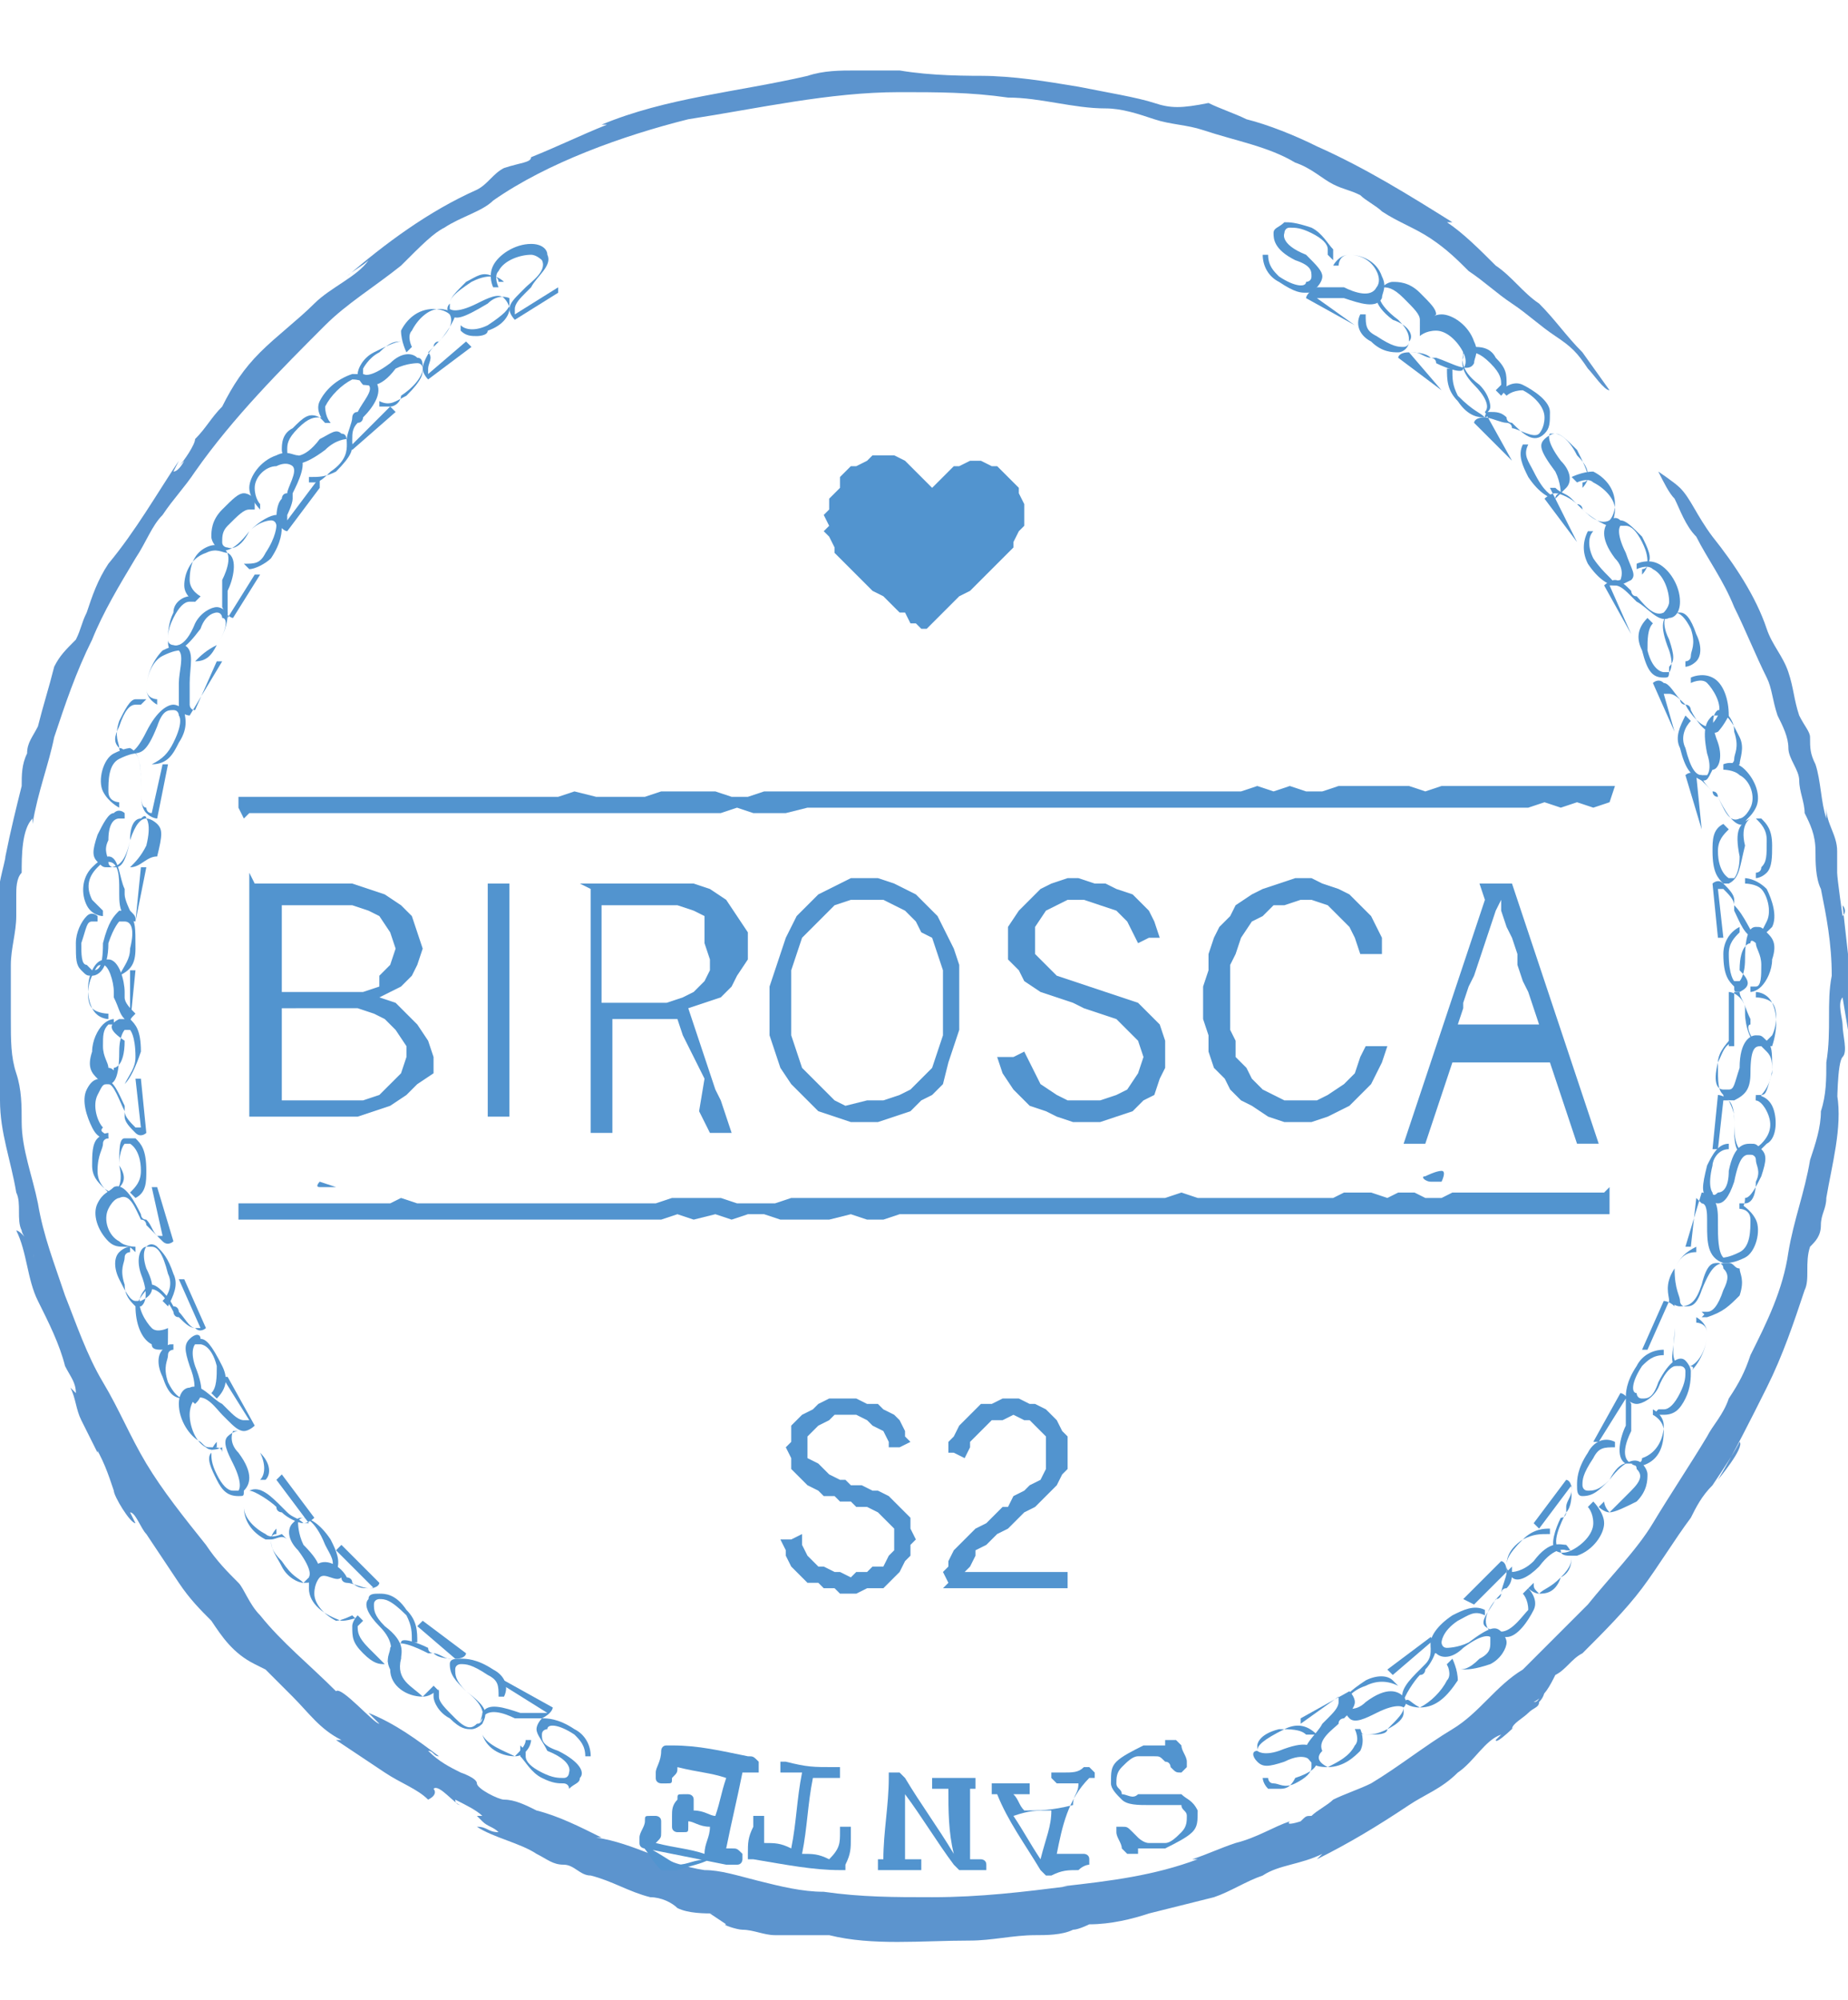 <?xml version="1.0" encoding="utf-8"?>
<!-- Generator: Adobe Illustrator 18.0.0, SVG Export Plug-In . SVG Version: 6.00 Build 0)  -->
<!DOCTYPE svg PUBLIC "-//W3C//DTD SVG 1.1//EN" "http://www.w3.org/Graphics/SVG/1.1/DTD/svg11.dtd">
<svg version="1.1" id="Layer_1" xmlns="http://www.w3.org/2000/svg" xmlns:xlink="http://www.w3.org/1999/xlink" x="0px" y="0px"
	 viewBox="0 0 34.1 36.9" enable-background="new 0 0 34.1 36.9" xml:space="preserve">
<g>
	<polygon fill="#5294CF" points="17.1,11.6 17.2,11.5 17.3,11.4 17.4,11.3 17.5,11.2 17.6,11.1 17.7,11 17.9,10.9 18,10.8 
		18.1,10.7 18.2,10.6 18.3,10.5 18.4,10.4 18.5,10.3 18.6,10.2 18.7,10.1 18.7,10 18.8,9.8 18.9,9.7 18.9,9.6 18.9,9.4 18.9,9.3 
		18.8,9.1 18.8,9 18.7,8.9 18.6,8.8 18.5,8.7 18.4,8.6 18.3,8.6 18.1,8.5 18,8.5 17.9,8.5 17.7,8.6 17.6,8.6 17.5,8.7 17.4,8.8 
		17.3,8.9 17.2,9 17.1,8.9 17,8.8 16.9,8.7 16.8,8.6 16.7,8.5 16.5,8.4 16.4,8.4 16.2,8.4 16.1,8.4 16,8.5 15.8,8.6 15.7,8.6 
		15.6,8.7 15.5,8.8 15.5,9 15.4,9.1 15.3,9.2 15.3,9.4 15.2,9.5 15.3,9.7 15.2,9.8 15.3,9.9 15.4,10.1 15.4,10.2 15.5,10.3 
		15.6,10.4 15.7,10.5 15.8,10.6 15.9,10.7 16,10.8 16.1,10.9 16.3,11 16.4,11.1 16.5,11.2 16.6,11.3 16.7,11.3 16.8,11.5 16.9,11.5 
		17,11.6 	"/>
	<polyline fill="#5C94CE" points="27.7,31.3 27.7,31.3 27.7,31.3 	"/>
	<path fill="#5C94CE" d="M33.7,19.6c0,0.3,0,0.6-0.1,0.9c0,0.3-0.1,0.6-0.2,0.9c-0.1,0.6-0.3,1.1-0.4,1.7c-0.1,0.7-0.4,1.3-0.7,1.9
		c-0.1,0.3-0.2,0.5-0.4,0.8c-0.1,0.3-0.3,0.5-0.4,0.7c-0.3,0.5-0.7,1.1-1,1.6c-0.3,0.5-0.8,1-1.2,1.5c-0.2,0.2-0.4,0.4-0.6,0.6
		c-0.2,0.2-0.4,0.4-0.6,0.6c-0.5,0.3-0.8,0.8-1.3,1.1c-0.5,0.3-1,0.7-1.5,1c-0.2,0.1-0.5,0.2-0.7,0.3c-0.1,0.1-0.3,0.2-0.4,0.3
		c-0.1,0-0.1,0-0.2,0.1c0,0-0.3,0.1-0.2,0c-0.3,0.1-0.6,0.3-1,0.4c-0.3,0.1-0.5,0.2-0.8,0.3c0,0,0.1,0,0.1,0
		c-0.8,0.3-1.6,0.4-2.5,0.5c0,0,0,0,0.1,0c-0.8,0.1-1.6,0.2-2.5,0.2c-0.7,0-1.3,0-2-0.1c-0.4,0-0.8-0.1-1.2-0.2
		c-0.4-0.1-0.7-0.2-1-0.2c-0.7-0.1-1.3-0.5-2-0.6c0,0,0.1,0,0.1,0c-0.4-0.2-0.8-0.4-1.2-0.5c-0.2-0.1-0.4-0.2-0.6-0.2
		c-0.1,0-0.5-0.2-0.5-0.3c0-0.1-0.3-0.2-0.3-0.2c-0.2-0.1-0.4-0.2-0.6-0.4c0.1,0,0.1,0.1,0.2,0.1c-0.4-0.3-0.8-0.6-1.3-0.8
		c0.1,0.1,0.1,0.1,0.2,0.2c-0.1,0-0.7-0.7-0.8-0.6c-0.5-0.5-1-0.9-1.4-1.4c-0.2-0.2-0.3-0.5-0.4-0.6c-0.2-0.2-0.4-0.4-0.6-0.7
		C3.4,28,3,27.5,2.7,27c-0.3-0.5-0.5-1-0.8-1.5c-0.3-0.5-0.5-1.1-0.7-1.6c-0.2-0.6-0.4-1.1-0.5-1.7c-0.1-0.5-0.3-1-0.3-1.5
		c0-0.3,0-0.6-0.1-0.9c-0.1-0.3-0.1-0.6-0.1-1c0-0.3,0-0.7,0-1c0-0.3,0.1-0.6,0.1-0.9c0-0.2,0-0.3,0-0.4c0-0.1,0-0.3,0.1-0.4
		c0-0.3,0-0.8,0.2-1c0,0,0,0.1,0,0.1c0.1-0.6,0.3-1.1,0.4-1.6c0.2-0.6,0.4-1.2,0.7-1.8c0.2-0.5,0.5-1,0.8-1.5
		c0.2-0.3,0.3-0.6,0.5-0.8c0.2-0.3,0.4-0.5,0.6-0.8c0.7-1,1.6-1.9,2.4-2.7c0.4-0.4,0.9-0.7,1.4-1.1C7.8,4.5,8,4.3,8.2,4.2
		C8.5,4,8.9,3.9,9.1,3.7c1-0.7,2.4-1.2,3.6-1.5C14,2,15.3,1.7,16.6,1.7c0.7,0,1.3,0,2,0.1c0.6,0,1.2,0.2,1.8,0.2
		c0.3,0,0.6,0.1,0.9,0.2c0.3,0.1,0.6,0.1,0.9,0.2c0.6,0.2,1.2,0.3,1.7,0.6c0.3,0.1,0.5,0.3,0.7,0.4c0.2,0.1,0.3,0.1,0.5,0.2
		c0.1,0.1,0.3,0.2,0.4,0.3c0.3,0.2,0.6,0.3,0.9,0.5c0.3,0.2,0.5,0.4,0.7,0.6c0.3,0.2,0.5,0.4,0.8,0.6c0.3,0.2,0.5,0.4,0.8,0.6
		c0.3,0.2,0.4,0.3,0.6,0.6c0.1,0.1,0.3,0.4,0.4,0.4c0,0-0.5-0.7-0.5-0.7c-0.3-0.3-0.5-0.6-0.8-0.9c-0.3-0.2-0.5-0.5-0.8-0.7
		c-0.3-0.3-0.6-0.6-0.9-0.8c0,0,0,0,0.1,0c-0.8-0.5-1.6-1-2.5-1.4c-0.4-0.2-0.9-0.4-1.3-0.5c-0.2-0.1-0.5-0.2-0.7-0.3
		C21.8,2,21.6,2,21.3,1.9c-0.3-0.1-0.9-0.2-1.4-0.3c-0.6-0.1-1.2-0.2-1.8-0.2c0.1,0,0.2,0,0.3,0c-0.6,0-1.2,0-1.8-0.1
		c-0.3,0-0.5,0-0.8,0c-0.3,0-0.6,0-0.9,0.1c-1.3,0.3-2.6,0.4-3.8,0.9c0,0,0,0,0.1,0c-0.5,0.2-0.9,0.4-1.4,0.6C9.8,3,9.6,3,9.3,3.1
		C9.1,3.2,9,3.4,8.8,3.5c-0.9,0.4-1.7,1-2.4,1.6C6.5,5,6.7,4.9,6.8,4.8c-0.2,0.3-0.7,0.5-1,0.8c-0.3,0.3-0.7,0.6-1,0.9
		c-0.3,0.3-0.5,0.6-0.7,1C3.9,7.7,3.8,7.9,3.6,8.1C3.6,8.2,3.4,8.5,3.3,8.6c0,0,0.1-0.1,0.1-0.1c0,0-0.1,0.2-0.2,0.2
		c0,0,0.1-0.2,0.1-0.2c0,0,0,0,0,0c-0.4,0.6-0.8,1.3-1.3,1.9c-0.2,0.3-0.3,0.6-0.4,0.9c-0.1,0.2-0.1,0.3-0.2,0.5
		C1.2,12,1.1,12.1,1,12.3c-0.1,0.4-0.2,0.7-0.3,1.1c-0.1,0.2-0.2,0.3-0.2,0.5c-0.1,0.2-0.1,0.4-0.1,0.6c-0.1,0.4-0.2,0.8-0.3,1.3
		c0,0.1-0.2,0.7-0.1,0.8c0,0,0,0,0,0c0,0.2-0.1,0.3-0.1,0.5c0,0.2,0,0.3,0,0.5c0,0.3,0,0.5,0,0.9c0,0.4,0,0.7,0,1.1
		C0,19.7,0,20,0,20.3c0,0.6,0.2,1.1,0.3,1.7c0.1,0.2,0,0.5,0.1,0.7c0,0.1,0.3,0.4,0.2,0.5c0.1-0.1-0.2-0.5-0.3-0.5
		c0.2,0.4,0.2,0.9,0.4,1.3c0.2,0.4,0.4,0.8,0.5,1.2c0-0.1-0.2-0.3-0.2-0.4c0,0.1,0.2,0.3,0.2,0.4c0.1,0.2,0.2,0.3,0.2,0.5
		c0,0-0.1-0.1-0.1-0.1c0.1,0.2,0.1,0.4,0.2,0.6c0.1,0.2,0.2,0.4,0.3,0.6c0-0.1,0-0.1-0.1-0.2c0.2,0.3,0.3,0.6,0.4,0.9
		c0,0.1,0.3,0.6,0.4,0.6c0,0-0.1-0.2-0.1-0.2c0.1,0,0.2,0.3,0.3,0.4c0.2,0.3,0.4,0.6,0.6,0.9c0.2,0.3,0.4,0.5,0.6,0.7
		c0.2,0.3,0.4,0.6,0.8,0.8c0,0,0.2,0.1,0.2,0.1c0.2,0.2,0.3,0.3,0.5,0.5c0.3,0.3,0.5,0.6,0.9,0.8c0,0-0.1,0-0.1,0
		c0.3,0.2,0.6,0.4,0.9,0.6c0.3,0.2,0.6,0.3,0.8,0.5C8.1,33.1,8,33,8,33c0.1-0.1,0.4,0.3,0.5,0.3c0,0-0.1,0-0.1-0.1
		c0.2,0.1,0.4,0.2,0.5,0.3c0,0,0,0-0.1,0c0,0,0.1,0.1,0.1,0.1c0.1,0.1,0.2,0.1,0.3,0.2c-0.2,0-0.2-0.1-0.4-0.1
		c0.3,0.2,0.8,0.3,1.1,0.5c0.2,0.1,0.3,0.2,0.5,0.2c0.2,0,0.3,0.2,0.5,0.2c0.4,0.1,0.7,0.3,1.1,0.4c0.2,0,0.4,0.1,0.5,0.2
		c0.2,0.1,0.5,0.1,0.7,0.1c0,0,0,0-0.1,0c0,0,0.3,0.2,0.3,0.2c-0.1,0,0.2,0.1,0.3,0.1c0.2,0,0.4,0.1,0.6,0.1c0.2,0,0.4,0,0.6,0
		c0.1,0,0.2,0,0.2,0c0,0,0.4,0,0.2,0c0.8,0.2,1.7,0.1,2.6,0.1c0.4,0,0.8-0.1,1.2-0.1c0.2,0,0.5,0,0.7-0.1c0.1,0,0.3-0.1,0.3-0.1
		c0.4,0,0.8-0.1,1.1-0.2c0.4-0.1,0.8-0.2,1.2-0.3c0.3-0.1,0.6-0.3,0.9-0.4c0.3-0.2,0.7-0.2,1.1-0.4c0,0-0.1,0.1-0.1,0.1
		c0.6-0.3,1.1-0.6,1.7-1c0.3-0.2,0.6-0.3,0.9-0.6c0.3-0.2,0.5-0.6,0.8-0.7c0,0-0.1,0.1-0.1,0.1c0,0.1,0.4-0.3,0.4-0.3
		c0,0-0.1,0.1-0.1,0.1c0-0.1,0.2-0.2,0.3-0.3c0.1-0.1,0.2-0.1,0.2-0.2c0.1-0.1,0.1-0.2,0.1-0.2c-0.1,0.1-0.1,0.2-0.2,0.2
		c0.2-0.1,0.3-0.3,0.4-0.5c0.2-0.1,0.3-0.3,0.5-0.4c0.4-0.4,0.8-0.8,1.1-1.2c0.3-0.4,0.6-0.9,0.9-1.3c0.1-0.2,0.2-0.4,0.4-0.6
		c0.1-0.1,0.2-0.5,0.3-0.5c-0.1,0-0.2,0.4-0.3,0.5c0.2-0.3,0.4-0.6,0.5-0.8c0.1,0.1-0.4,0.7-0.4,0.7c0.3-0.5,0.6-1.1,0.9-1.7
		c0.3-0.6,0.5-1.2,0.7-1.8c0.1-0.2,0-0.5,0.1-0.8c0.1-0.1,0.2-0.2,0.2-0.4c0-0.2,0.1-0.3,0.1-0.5c0.1-0.6,0.3-1.3,0.2-1.9
		c0,0.1,0,0.2,0,0.3c0-0.1,0-0.9,0.1-1c0.1-0.1,0-0.4,0-0.6c0-0.1-0.1-0.4,0-0.5c0,0,0.1,0.6,0.1,0.6c0-0.5,0-1,0-1.4
		c0,0-0.1-0.9-0.1-0.9c0,0,0.1,0.1,0,0.2c0,0-0.1-0.7-0.1-0.8c0-0.1,0-0.3,0-0.4c0-0.3-0.2-0.5-0.2-0.8c0,0.1,0,0.2,0,0.2
		c-0.1-0.3-0.1-0.7-0.2-1c-0.1-0.2-0.1-0.3-0.1-0.5c0-0.1-0.1-0.2-0.2-0.4c-0.1-0.3-0.1-0.5-0.2-0.8c-0.1-0.3-0.3-0.5-0.4-0.8
		c-0.2-0.6-0.6-1.2-1-1.7C31.3,9.5,31.2,9.2,31,9c-0.1-0.1-0.4-0.3-0.4-0.3c0.1,0.2,0.2,0.4,0.3,0.5c0.1,0.2,0.2,0.5,0.4,0.7
		c0.2,0.4,0.5,0.8,0.7,1.3c0.2,0.4,0.4,0.9,0.6,1.3c0.1,0.2,0.1,0.4,0.2,0.7c0.1,0.2,0.2,0.4,0.2,0.6c0,0.2,0.2,0.4,0.2,0.6
		c0,0.2,0.1,0.4,0.1,0.6c0.1,0.2,0.2,0.4,0.2,0.7c0,0.2,0,0.5,0.1,0.7c0.1,0.5,0.2,1,0.2,1.6C33.7,18.5,33.8,19,33.7,19.6
		C33.7,19.6,33.7,19.6,33.7,19.6C33.7,19.7,33.7,19.5,33.7,19.6C33.7,19.8,33.7,19.5,33.7,19.6"/>
	<polygon fill="#5294CF" points="29.8,14.5 29.7,14.8 29.4,14.9 29.1,14.8 28.8,14.9 28.5,14.8 28.2,14.9 27.9,14.9 27.6,14.9 
		27.3,14.9 26.9,14.9 26.6,14.9 26.3,14.9 26,14.9 25.7,14.9 25.4,14.9 25.1,14.9 24.8,14.9 24.5,14.9 24.2,14.9 23.8,14.9 
		23.5,14.9 23.2,14.9 22.9,14.9 22.6,14.9 22.3,14.9 22,14.9 21.7,14.9 21.4,14.9 21.1,14.9 20.7,14.9 20.4,14.9 20.1,14.9 
		19.8,14.9 19.5,14.9 19.2,14.9 18.9,14.9 18.6,14.9 18.3,14.9 18,14.9 17.6,14.9 17.3,14.9 17,14.9 16.7,14.9 16.4,14.9 16.1,14.9 
		15.8,14.9 15.5,14.9 15.2,14.9 14.9,14.9 14.5,15 14.2,15 13.9,15 13.6,14.9 13.3,15 13,15 12.7,15 12.4,15 12.1,15 11.8,15 
		11.4,15 11.1,15 10.8,15 10.5,15 10.2,15 9.9,15 9.6,15 9.3,15 9,15 8.7,15 8.3,15 8,15 7.7,15 7.4,15 7.1,15 6.8,15 6.5,15 
		6.2,15 5.9,15 5.6,15 5.2,15 4.9,15 4.6,15 4.5,15.1 4.4,14.9 4.4,14.7 4.7,14.7 5,14.7 5.3,14.7 5.6,14.7 6,14.7 6.3,14.7 
		6.6,14.7 6.9,14.7 7.2,14.7 7.5,14.7 7.8,14.7 8.1,14.7 8.5,14.7 8.8,14.7 9.1,14.7 9.4,14.7 9.7,14.7 10,14.7 10.3,14.7 
		10.6,14.6 11,14.7 11.3,14.7 11.6,14.7 11.9,14.7 12.2,14.6 12.5,14.6 12.8,14.6 13.2,14.6 13.5,14.7 13.8,14.7 14.1,14.6 
		14.4,14.6 14.7,14.6 15,14.6 15.3,14.6 15.7,14.6 16,14.6 16.3,14.6 16.6,14.6 16.9,14.6 17.2,14.6 17.5,14.6 17.8,14.6 18.2,14.6 
		18.5,14.6 18.8,14.6 19.1,14.6 19.4,14.6 19.7,14.6 20,14.6 20.3,14.6 20.7,14.6 21,14.6 21.3,14.6 21.6,14.6 21.9,14.6 22.2,14.6 
		22.5,14.6 22.9,14.6 23.2,14.5 23.5,14.6 23.8,14.5 24.1,14.6 24.4,14.6 24.7,14.5 25,14.5 25.4,14.5 25.7,14.5 26,14.5 26.3,14.6 
		26.6,14.5 26.9,14.5 27.2,14.5 27.5,14.5 27.9,14.5 28.2,14.5 28.5,14.5 28.8,14.5 29.1,14.5 29.4,14.5 	"/>
	<polygon fill="#5294CF" points="29.6,22 29.7,21.9 29.7,22.2 29.7,22.4 29.4,22.4 29.1,22.4 28.8,22.4 28.5,22.4 28.2,22.4 
		27.9,22.4 27.5,22.4 27.2,22.4 26.9,22.4 26.6,22.4 26.3,22.4 26,22.4 25.7,22.4 25.4,22.4 25,22.4 24.7,22.4 24.4,22.4 24.1,22.4 
		23.8,22.4 23.5,22.4 23.2,22.4 22.9,22.4 22.5,22.4 22.2,22.4 21.9,22.4 21.6,22.4 21.3,22.4 21,22.4 20.7,22.4 20.3,22.4 20,22.4 
		19.7,22.4 19.4,22.4 19.1,22.4 18.8,22.4 18.5,22.4 18.2,22.4 17.8,22.4 17.5,22.4 17.2,22.4 16.9,22.4 16.6,22.4 16.3,22.5 
		16,22.5 15.7,22.4 15.3,22.5 15,22.5 14.7,22.5 14.4,22.5 14.1,22.4 13.8,22.4 13.5,22.5 13.2,22.4 12.8,22.5 12.5,22.4 12.2,22.5 
		11.9,22.5 11.6,22.5 11.3,22.5 11,22.5 10.7,22.5 10.3,22.5 10,22.5 9.7,22.5 9.4,22.5 9.1,22.5 8.8,22.5 8.5,22.5 8.1,22.5 
		7.8,22.5 7.5,22.5 7.2,22.5 6.9,22.5 6.6,22.5 6.3,22.5 6,22.5 5.6,22.5 5.3,22.5 5,22.5 4.7,22.5 4.4,22.5 4.4,22.2 4.7,22.2 
		5,22.2 5.3,22.2 5.7,22.2 6,22.2 6.3,22.2 6.6,22.2 6.9,22.2 7.2,22.2 7.4,22.1 7.7,22.2 8,22.2 8.3,22.2 8.6,22.2 8.9,22.2 
		9.2,22.2 9.6,22.2 9.9,22.2 10.2,22.2 10.5,22.2 10.8,22.2 11.1,22.2 11.4,22.2 11.8,22.2 12.1,22.2 12.4,22.1 12.7,22.1 13,22.1 
		13.3,22.1 13.6,22.2 13.9,22.2 14.3,22.2 14.6,22.1 14.9,22.1 15.2,22.1 15.5,22.1 15.8,22.1 16.1,22.1 16.4,22.1 16.8,22.1 
		17.1,22.1 17.4,22.1 17.7,22.1 18,22.1 18.3,22.1 18.6,22.1 19,22.1 19.3,22.1 19.6,22.1 19.9,22.1 20.2,22.1 20.5,22.1 20.8,22.1 
		21.1,22.1 21.5,22.1 21.8,22 22.1,22.1 22.4,22.1 22.7,22.1 23,22.1 23.3,22.1 23.7,22.1 24,22.1 24.3,22.1 24.6,22.1 24.8,22 
		25.1,22 25.3,22 25.6,22.1 25.8,22 26.1,22 26.3,22.1 26.6,22.1 26.8,22 27.1,22 27.3,22 27.6,22 27.9,22 28.1,22 28.4,22 28.6,22 
		28.9,22 29.1,22 29.4,22 	"/>
	<path fill="#5294CF" d="M4.7,16.3l0.3,0l0.3,0l0.3,0l0.3,0l0.3,0l0.3,0l0.3,0.1l0.3,0.1l0.3,0.2l0.2,0.2l0.1,0.3l0.1,0.3l-0.1,0.3
		L7.6,18l-0.2,0.2l-0.2,0.1L7,18.4l0.3,0.1l0.2,0.2l0.2,0.2l0.2,0.3l0.1,0.3l0,0.3L7.7,20l-0.2,0.2l-0.3,0.2l-0.3,0.1l-0.3,0.1
		l-0.3,0l-0.3,0H5.8l-0.3,0l-0.3,0l-0.3,0l-0.3,0v-0.3l0-0.3l0-0.3l0-0.3l0-0.3l0-0.3l0-0.3l0-0.3l0-0.3l0-0.3l0-0.3l0-0.3l0-0.3
		l0-0.3l0-0.3L4.7,16.3z M5.2,16.7l0,0.3l0,0.3l0,0.3l0,0.3V18l0,0.3l0.3,0l0.3,0l0.3,0l0.3,0l0.3,0l0.3-0.1L7,18l0.2-0.2l0.1-0.3
		l-0.1-0.3L7,16.9l-0.2-0.1l-0.3-0.1l-0.3,0l-0.3,0l-0.3,0l-0.3,0L5.2,16.7z M5.2,18.6l0,0.3l0,0.3l0,0.3l0,0.3V20l0,0.3l0.3,0h0.3
		l0.3,0l0.3,0l0.3,0l0.3-0.1L7.2,20l0.2-0.2l0.1-0.3l0-0.2L7.3,19l-0.2-0.2l-0.2-0.1l-0.3-0.1l-0.3,0l-0.2,0l-0.3,0l-0.3,0L5.2,18.6
		z"/>
	<polygon fill="#5294CF" points="9,16.3 9.2,16.3 9.4,16.3 9.4,16.6 9.4,16.9 9.4,17.1 9.4,17.4 9.4,17.7 9.4,17.9 9.4,18.2 
		9.4,18.5 9.4,18.7 9.4,19 9.4,19.3 9.4,19.5 9.4,19.8 9.4,20.1 9.4,20.4 9.4,20.6 9.2,20.6 9,20.6 9,20.4 9,20.1 9,19.8 9,19.5 
		9,19.3 9,19 9,18.7 9,18.5 9,18.2 9,17.9 9,17.7 9,17.4 9,17.1 9,16.9 9,16.6 	"/>
	<path fill="#5294CF" d="M10.7,16.3l0.3,0l0.3,0l0.3,0l0.3,0l0.3,0l0.3,0l0.3,0l0.3,0.1l0.3,0.2l0.2,0.3l0.2,0.3l0,0.3l0,0.2
		L13.6,18l-0.1,0.2l-0.2,0.2L13,18.5l-0.3,0.1l0.1,0.3l0.1,0.3l0.1,0.3l0.1,0.3l0.1,0.3l0.1,0.2l0.1,0.3l0.1,0.3l-0.2,0l-0.2,0
		l-0.1-0.2l-0.1-0.2L13,19.9l-0.1-0.2l-0.1-0.2l-0.1-0.2l-0.1-0.2l-0.1-0.3l-0.3,0l-0.3,0h-0.3l-0.3,0l0,0.3l0,0.3l0,0.3l0,0.3
		l0,0.3v0.3l0,0.3l-0.2,0l-0.2,0l0-0.3l0-0.3v-0.3l0-0.3l0-0.3l0-0.3l0-0.3l0-0.3l0-0.3l0-0.3l0-0.3l0-0.3v-0.3l0-0.3l0-0.3
		L10.7,16.3z M11.1,16.7l0,0.3l0,0.3l0,0.3l0,0.3l0,0.3l0,0.3l0.3,0l0.3,0l0.3,0l0.3,0l0.3-0.1l0.2-0.1l0.2-0.2l0.1-0.2l0-0.2
		l-0.1-0.3L13,16.9l-0.2-0.1l-0.3-0.1l-0.3,0l-0.3,0l-0.3,0l-0.3,0L11.1,16.7z"/>
	<path fill="#5294CF" d="M16,20.7l-0.3,0l-0.3-0.1l-0.3-0.1L15,20.4l-0.2-0.2l-0.2-0.2l-0.2-0.3l-0.1-0.3l-0.1-0.3l0-0.3l0-0.3v-0.3
		l0.1-0.3l0.1-0.3l0.1-0.3l0.1-0.2l0.1-0.2l0.2-0.2l0.2-0.2l0.2-0.1l0.2-0.1l0.2-0.1l0.2,0l0.3,0l0.3,0.1l0.2,0.1l0.2,0.1l0.2,0.2
		l0.2,0.2l0.1,0.2l0.1,0.2l0.1,0.2l0.1,0.3l0,0.3l0,0.3l0,0.3l0,0.3l-0.1,0.3l-0.1,0.3L17.4,20l-0.2,0.2L17,20.3l-0.2,0.2l-0.3,0.1
		l-0.3,0.1L16,20.7z M16,20.3l0.3,0l0.3-0.1l0.2-0.1l0.2-0.2l0.2-0.2l0.1-0.3l0.1-0.3l0-0.3l0-0.3l0-0.3l0-0.3l-0.1-0.3l-0.1-0.3
		L17,17.2L16.9,17l-0.2-0.2l-0.2-0.1l-0.2-0.1l-0.3,0l-0.3,0l-0.3,0.1l-0.2,0.2l-0.2,0.2l-0.2,0.2l-0.1,0.3l-0.1,0.3l0,0.3l0,0.3
		l0,0.3l0,0.3l0.1,0.3l0.1,0.3l0.2,0.2l0.2,0.2l0.2,0.2l0.2,0.1L16,20.3z"/>
	<polygon fill="#5294CF" points="18.9,19.4 19,19.6 19.1,19.8 19.2,20 19.5,20.2 19.7,20.3 20,20.3 20.3,20.3 20.6,20.2 20.8,20.1 
		21,19.8 21.1,19.5 21,19.2 20.8,19 20.6,18.8 20.3,18.7 20,18.6 19.8,18.5 19.5,18.4 19.2,18.3 18.9,18.1 18.8,17.9 18.6,17.7 
		18.6,17.4 18.6,17.1 18.8,16.8 19,16.6 19.2,16.4 19.4,16.3 19.7,16.2 19.9,16.2 20.2,16.3 20.4,16.3 20.6,16.4 20.9,16.5 
		21.2,16.8 21.3,17 21.4,17.3 21.2,17.3 21,17.4 20.9,17.2 20.8,17 20.6,16.8 20.3,16.7 20,16.6 19.7,16.6 19.5,16.7 19.3,16.8 
		19.1,17.1 19.1,17.3 19.1,17.6 19.3,17.8 19.5,18 19.8,18.1 20.1,18.2 20.4,18.3 20.7,18.4 21,18.5 21.2,18.7 21.4,18.9 21.5,19.2 
		21.5,19.5 21.5,19.7 21.4,19.9 21.3,20.2 21.1,20.3 20.9,20.5 20.6,20.6 20.3,20.7 20,20.7 19.8,20.7 19.5,20.6 19.3,20.5 19,20.4 
		18.9,20.3 18.7,20.1 18.5,19.8 18.4,19.5 18.7,19.5 	"/>
	<polygon fill="#5294CF" points="25.6,19.3 25.5,19.6 25.4,19.8 25.3,20 25.1,20.2 24.9,20.4 24.7,20.5 24.5,20.6 24.2,20.7 
		24,20.7 23.7,20.7 23.4,20.6 23.1,20.4 22.9,20.3 22.7,20.1 22.6,19.9 22.4,19.7 22.3,19.4 22.3,19.1 22.2,18.8 22.2,18.5 
		22.2,18.2 22.3,17.9 22.3,17.6 22.4,17.3 22.5,17.1 22.7,16.9 22.8,16.7 23.1,16.5 23.3,16.4 23.6,16.3 23.9,16.2 24.2,16.2 
		24.4,16.3 24.7,16.4 24.9,16.5 25.1,16.7 25.3,16.9 25.4,17.1 25.5,17.3 25.5,17.6 25.3,17.6 25.1,17.6 25,17.3 24.9,17.1 
		24.7,16.9 24.5,16.7 24.2,16.6 24,16.6 23.7,16.7 23.5,16.7 23.3,16.9 23.1,17 22.9,17.3 22.8,17.6 22.7,17.8 22.7,18.1 22.7,18.4 
		22.7,18.7 22.7,19 22.8,19.2 22.8,19.5 23,19.7 23.1,19.9 23.3,20.1 23.5,20.2 23.7,20.3 24,20.3 24.3,20.3 24.5,20.2 24.8,20 
		25,19.8 25.1,19.5 25.2,19.3 25.4,19.3 	"/>
	<path fill="#5294CF" d="M27.3,16.3l0.3,0l0.3,0l0.1,0.3l0.1,0.3l0.1,0.3l0.1,0.3l0.1,0.3l0.1,0.3l0.1,0.3l0.1,0.3l0.1,0.3l0.1,0.3
		l0.1,0.3l0.1,0.3l0.1,0.3l0.1,0.3l0.1,0.3l0.1,0.3h-0.2l-0.2,0l-0.1-0.3l-0.1-0.3l-0.1-0.3l-0.1-0.3l-0.1-0.3l-0.3,0H28l-0.3,0
		l-0.3,0h-0.3l-0.3,0l-0.1,0.3l-0.1,0.3l-0.1,0.3l-0.1,0.3l-0.1,0.3l-0.2,0l-0.2,0l0.1-0.3l0.1-0.3l0.1-0.3l0.1-0.3l0.1-0.3l0.1-0.3
		l0.1-0.3l0.1-0.3l0.1-0.3l0.1-0.3l0.1-0.3l0.1-0.3l0.1-0.3l0.1-0.3l0.1-0.3L27.3,16.3z M27.7,16.6l-0.1,0.2l-0.1,0.3l-0.1,0.3
		l-0.1,0.3l-0.1,0.3l-0.1,0.2l-0.1,0.3L27,18.6l-0.1,0.3l0.3,0l0.3,0l0.3,0l0.3,0l0.3,0l-0.1-0.3l-0.1-0.3l-0.1-0.2l-0.1-0.3
		L28,17.6l-0.1-0.3l-0.1-0.2l-0.1-0.3L27.7,16.6z"/>
	<polygon fill="#5294CF" points="14.8,28.3 14.8,28.5 14.9,28.7 15,28.8 15.1,28.9 15.2,28.9 15.4,29 15.5,29 15.7,29.1 15.8,29 
		16,29 16.1,28.9 16.3,28.9 16.4,28.7 16.5,28.6 16.5,28.4 16.5,28.2 16.4,28.1 16.3,28 16.2,27.9 16,27.8 15.8,27.8 15.7,27.7 
		15.5,27.7 15.4,27.6 15.2,27.6 15.1,27.5 14.9,27.4 14.8,27.3 14.7,27.2 14.6,27.1 14.6,26.9 14.5,26.7 14.6,26.6 14.6,26.4 
		14.6,26.3 14.7,26.2 14.8,26.1 15,26 15.1,25.9 15.3,25.8 15.4,25.8 15.6,25.8 15.8,25.8 16,25.9 16.2,25.9 16.3,26 16.5,26.1 
		16.6,26.2 16.7,26.4 16.7,26.5 16.8,26.6 16.6,26.7 16.4,26.7 16.4,26.6 16.3,26.4 16.1,26.3 16,26.2 15.8,26.1 15.6,26.1 
		15.4,26.1 15.3,26.2 15.1,26.3 15,26.4 14.9,26.5 14.9,26.7 14.9,26.9 15.1,27 15.2,27.1 15.3,27.2 15.5,27.3 15.6,27.3 15.7,27.4 
		15.9,27.4 16.1,27.5 16.2,27.5 16.4,27.6 16.5,27.7 16.6,27.8 16.7,27.9 16.8,28 16.8,28.2 16.9,28.4 16.8,28.5 16.8,28.7 
		16.7,28.8 16.6,29 16.5,29.1 16.4,29.2 16.3,29.3 16.1,29.3 16,29.3 15.8,29.4 15.7,29.4 15.5,29.4 15.4,29.3 15.2,29.3 15.1,29.2 
		14.9,29.2 14.8,29.1 14.7,29 14.6,28.9 14.5,28.7 14.5,28.6 14.4,28.4 14.6,28.4 	"/>
	<polygon fill="#5294CF" points="17.5,26.8 17.5,26.6 17.6,26.5 17.7,26.3 17.8,26.2 17.9,26.1 18,26 18.1,25.9 18.3,25.9 
		18.5,25.8 18.7,25.8 18.8,25.8 19,25.9 19.1,25.9 19.3,26 19.4,26.1 19.5,26.2 19.6,26.4 19.7,26.5 19.7,26.7 19.7,26.8 19.7,27 
		19.7,27.1 19.6,27.2 19.5,27.4 19.4,27.5 19.3,27.6 19.2,27.7 19.1,27.8 18.9,27.9 18.8,28 18.7,28.1 18.6,28.2 18.4,28.3 
		18.3,28.4 18.2,28.5 18,28.6 18,28.7 17.9,28.9 17.8,29 18,29 18.1,29 18.3,29 18.4,29 18.6,29 18.8,29 18.9,29 19.1,29 19.2,29 
		19.4,29 19.6,29 19.7,29 19.7,29.2 19.7,29.3 19.6,29.3 19.4,29.3 19.2,29.3 19.1,29.3 18.9,29.3 18.7,29.3 18.6,29.3 18.4,29.3 
		18.3,29.3 18.1,29.3 17.9,29.3 17.8,29.3 17.6,29.3 17.4,29.3 17.5,29.2 17.4,29 17.5,28.9 17.5,28.8 17.6,28.6 17.7,28.5 
		17.8,28.4 17.9,28.3 18,28.2 18.2,28.1 18.3,28 18.5,27.8 18.6,27.8 18.7,27.6 18.9,27.5 19,27.4 19.2,27.3 19.3,27.1 19.3,27 
		19.3,26.8 19.3,26.6 19.3,26.5 19.1,26.3 19,26.2 18.9,26.2 18.7,26.1 18.5,26.2 18.3,26.2 18.2,26.3 18.1,26.4 17.9,26.6 
		17.9,26.7 17.8,26.9 17.6,26.8 	"/>
	<path fill="#5294CF" d="M21.5,32.2c0,0,0-0.1,0-0.1c0,0,0,0,0.1,0c0,0,0.1,0,0.1,0c0,0,0.1,0.1,0.1,0.1c0,0.1,0.1,0.2,0.1,0.3
		c0,0,0,0,0,0c0,0,0,0.1,0,0.1c0,0,0,0-0.1,0.1c-0.1,0-0.1,0-0.2-0.1c0,0,0-0.1-0.1-0.1c-0.1-0.1-0.1-0.1-0.2-0.1
		c-0.1,0-0.2,0-0.3,0c-0.1,0-0.2,0.1-0.3,0.2c-0.1,0.1-0.1,0.2-0.1,0.3c0,0.1,0.1,0.1,0.1,0.2c0.1,0,0.2,0.1,0.3,0
		c0.1,0,0.2,0,0.3,0c0.2,0,0.4,0,0.5,0c0.1,0.1,0.2,0.1,0.3,0.3c0,0.2,0,0.3-0.1,0.4c-0.1,0.1-0.3,0.2-0.5,0.3c-0.1,0-0.1,0-0.2,0
		c-0.1,0-0.2,0-0.3,0c0,0,0,0.1,0,0.1c0,0,0,0-0.1,0c-0.1,0-0.1,0-0.1,0c0,0,0,0-0.1-0.1c0-0.1-0.1-0.2-0.1-0.3c0,0,0,0,0,0
		c0,0,0-0.1,0-0.1c0,0,0,0,0.1,0c0.1,0,0.1,0,0.2,0.1c0,0,0.1,0.1,0.1,0.1c0,0,0.1,0.1,0.2,0.1c0.1,0,0.2,0,0.3,0
		c0.1,0,0.2-0.1,0.3-0.2c0.1-0.1,0.1-0.2,0.1-0.3c0-0.1-0.1-0.1-0.1-0.2c-0.1,0-0.2,0-0.3,0c-0.1,0-0.2,0-0.3,0
		c-0.2,0-0.4,0-0.5-0.1c-0.1-0.1-0.2-0.2-0.2-0.3c0-0.2,0-0.3,0.1-0.4c0.1-0.1,0.3-0.2,0.5-0.3c0.1,0,0.2,0,0.2,0
		C21.3,32.2,21.4,32.2,21.5,32.2"/>
	<path fill="#5294CF" d="M19.5,34.2c0.1,0,0.2,0,0.3,0c0.1,0,0.1,0,0.2,0c0,0,0.1,0,0.1,0.1c0,0,0,0.1,0,0.1c0,0-0.1,0-0.2,0.1
		c-0.2,0-0.3,0-0.5,0.1c-0.1,0-0.1,0-0.1,0c0,0,0,0-0.1-0.1c-0.3-0.5-0.6-0.9-0.8-1.4c0,0,0,0,0,0c-0.1,0-0.1,0-0.1,0c0,0,0,0,0-0.1
		c0,0,0-0.1,0-0.1c0,0,0.1,0,0.1,0c0.2,0,0.3,0,0.4,0c0.1,0,0.1,0,0.2,0c0,0,0,0,0,0.1c0,0,0,0.1,0,0.1c0,0-0.1,0-0.1,0
		c-0.1,0-0.1,0-0.2,0c0.1,0.1,0.1,0.2,0.2,0.3c0.3,0,0.5,0,0.9-0.1c0-0.2,0.1-0.2,0.1-0.4c-0.1,0-0.1,0-0.2,0c-0.1,0-0.1,0-0.2,0
		c0,0,0,0-0.1-0.1c0,0,0-0.1,0-0.1c0,0,0.1,0,0.2,0c0.2,0,0.3,0,0.4-0.1c0.1,0,0.1,0,0.1,0c0,0,0,0,0.1,0.1c0,0,0,0.1,0,0.1
		c0,0-0.1,0-0.1,0c0,0,0,0,0,0C19.7,33.2,19.6,33.7,19.5,34.2 M19.4,33.4c-0.3,0-0.4,0-0.7,0.1c0.2,0.3,0.3,0.5,0.5,0.8
		C19.3,33.9,19.4,33.7,19.4,33.4"/>
	<path fill="#5294CF" d="M17.5,33C17.4,33,17.4,33,17.5,33c-0.1,0-0.2,0-0.2,0c-0.1,0-0.1,0-0.1,0c0,0,0,0,0-0.1c0,0,0-0.1,0-0.1
		c0,0,0.1,0,0.2,0c0.2,0,0.2,0,0.4,0c0,0,0,0,0.1,0c0,0,0.1,0,0.1,0c0,0,0,0,0,0.1c0,0,0,0.1,0,0.1c0,0-0.1,0-0.1,0c0,0,0,0,0,0
		c0,0.4,0,0.9,0,1.3c0,0,0,0,0,0c0.1,0,0.2,0,0.2,0c0,0,0.1,0,0.1,0.1c0,0,0,0.1,0,0.1c0,0-0.1,0-0.1,0c0,0-0.1,0-0.1,0
		c-0.1,0-0.1,0-0.2,0c-0.1,0-0.1,0-0.1,0c0,0,0,0-0.1-0.1c-0.3-0.4-0.6-0.9-0.9-1.3c0,0.4,0,0.8,0,1.2c0,0,0,0,0.1,0
		c0.1,0,0.1,0,0.1,0c0.1,0,0.1,0,0.1,0c0,0,0,0,0,0.1c0,0,0,0.1,0,0.1c0,0-0.1,0-0.2,0c-0.2,0-0.3,0-0.4,0c0,0-0.1,0-0.1,0
		c0,0-0.1,0-0.1,0c0,0,0,0,0-0.1c0,0,0-0.1,0-0.1c0,0,0.1,0,0.1,0c0,0,0,0,0,0c0-0.5,0.1-1,0.1-1.5c0,0,0,0,0-0.1c0,0,0,0,0.1,0
		c0.1,0,0.1,0,0.1,0c0,0,0,0,0.1,0.1c0.3,0.5,0.6,0.9,0.9,1.4C17.5,33.8,17.5,33.4,17.5,33"/>
	<path fill="#5294CF" d="M15.5,33.8c0-0.1,0-0.1,0-0.1c0,0,0.1,0,0.1,0c0,0,0.1,0,0.1,0c0,0,0,0.1,0,0.1c0,0,0,0.1,0,0.1
		c0,0.2,0,0.3-0.1,0.5c0,0,0,0.1,0,0.1c0,0-0.1,0-0.1,0c-0.5,0-1-0.1-1.6-0.2c0,0-0.1,0-0.1,0c0,0,0,0,0-0.1c0-0.2,0-0.3,0.1-0.5
		c0,0,0,0,0-0.1c0,0,0,0,0,0c0,0,0-0.1,0-0.1c0,0,0.1,0,0.1,0c0,0,0.1,0,0.1,0c0,0,0,0.1,0,0.1c0,0.2,0,0.2,0,0.4
		c0.2,0,0.3,0,0.5,0.1c0.1-0.5,0.1-0.9,0.2-1.4c-0.1,0-0.1,0-0.2,0c0,0,0,0-0.1,0c0,0-0.1,0-0.1,0c0,0,0,0,0-0.1c0,0,0-0.1,0-0.1
		c0,0,0.1,0,0.1,0c0.4,0.1,0.5,0.1,0.9,0.1c0,0,0.1,0,0.1,0c0,0,0,0,0,0.1c0,0,0,0.1,0,0.1c0,0-0.1,0-0.1,0c0,0,0,0-0.1,0
		c-0.1,0-0.2,0-0.3,0c-0.1,0.5-0.1,0.9-0.2,1.4c0.2,0,0.3,0,0.5,0.1C15.5,34.1,15.5,34,15.5,33.8"/>
	<path fill="#5294CF" d="M13.8,32.4C13.8,32.4,13.8,32.4,13.8,32.4c0.1,0,0.1,0,0.2,0.1c0,0,0,0.1,0,0.1c0,0,0,0.1,0,0.1
		c0,0-0.1,0-0.2,0c0,0-0.1,0-0.1,0c-0.1,0.5-0.2,0.9-0.3,1.4c0,0,0.1,0,0.1,0c0.1,0,0.1,0,0.2,0.1c0,0,0,0,0,0.1c0,0,0,0.1-0.1,0.1
		c0,0-0.1,0-0.1,0c0,0,0,0-0.1,0c-0.5-0.1-1-0.2-1.5-0.3c0,0-0.1,0-0.1-0.1c0,0,0-0.1,0-0.1c0-0.1,0.1-0.2,0.1-0.3
		c0-0.1,0-0.1,0.1-0.1c0,0,0.1,0,0.1,0c0,0,0.1,0,0.1,0.1c0,0,0,0.1,0,0.2c0,0.1,0,0.1-0.1,0.2c0.4,0.1,0.6,0.1,0.9,0.2
		c0-0.2,0.1-0.3,0.1-0.5c-0.2,0-0.3-0.1-0.4-0.1c0,0,0,0,0,0.1c0,0.1,0,0.1-0.1,0.1c0,0-0.1,0-0.1,0c0,0-0.1,0-0.1-0.1
		c0,0,0-0.1,0-0.2c0-0.1,0-0.2,0.1-0.3c0-0.1,0-0.1,0.1-0.1c0,0,0.1,0,0.1,0c0,0,0.1,0,0.1,0.1c0,0,0,0.1,0,0.1c0,0,0,0,0,0.1
		c0.2,0,0.3,0.1,0.4,0.1c0.1-0.3,0.1-0.4,0.2-0.7c-0.3-0.1-0.5-0.1-0.9-0.2c0,0.1,0,0.1-0.1,0.2c0,0.1,0,0.1-0.1,0.1
		c0,0-0.1,0-0.1,0c0,0-0.1,0-0.1-0.1c0,0,0-0.1,0-0.1c0-0.1,0.1-0.2,0.1-0.4c0,0,0-0.1,0.1-0.1c0,0,0.1,0,0.1,0
		C12.9,32.2,13.3,32.3,13.8,32.4 M12.5,34.4c0.2,0,0.3-0.1,0.6-0.1c0,0,0,0,0,0c0,0,0,0,0,0c0,0,0,0,0,0c0,0,0,0,0,0c0,0,0,0,0,0
		c0,0,0,0,0,0c-0.2,0.1-0.3,0.1-0.6,0.2c0,0,0,0-0.1,0c0,0,0,0-0.1,0c0,0,0,0-0.1,0c0,0,0,0,0,0c-0.2-0.2-0.2-0.3-0.4-0.5
		c0,0,0,0,0,0c0,0,0,0,0,0c0,0,0,0,0,0c0,0,0,0,0,0c0,0,0,0,0,0c0,0,0,0,0,0C12.2,34.2,12.3,34.3,12.5,34.4"/>
	<path fill="#5294CF" d="M8.8,6.2c-0.1,0-0.2,0-0.3-0.1l0-0.1c0.1,0.1,0.3,0.1,0.5,0c0.3-0.2,0.4-0.3,0.4-0.4c0,0,0-0.1,0-0.1
		c0,0-0.2-0.1-0.4,0.1C8.5,5.9,8.4,5.9,8.3,5.8c0,0-0.1-0.1,0-0.2c0-0.1,0.1-0.2,0.3-0.4C8.8,5.1,8.9,5,9.1,5.1
		c0.1,0,0.2,0.1,0.2,0.1l-0.1,0c0,0,0-0.1-0.1-0.1c-0.1,0-0.2,0-0.4,0.1C8.4,5.4,8.3,5.5,8.3,5.6c0,0.1,0,0.1,0,0.1
		c0,0,0.1,0.1,0.5-0.1l0,0c0.2-0.1,0.4-0.2,0.5-0.1c0.1,0.1,0.1,0.2,0.1,0.2c0,0.1-0.1,0.3-0.4,0.4C9,6.2,8.8,6.2,8.8,6.2"/>
	<path fill="#5294CF" d="M9.5,5.9L9.5,5.9c0,0-0.1-0.1-0.1-0.2c0-0.1,0.1-0.2,0.2-0.3c0,0,0.1-0.1,0.1-0.1c0.1-0.1,0.4-0.3,0.3-0.5
		c0,0,0,0,0,0c0,0-0.1-0.1-0.2-0.1c-0.2,0-0.5,0.1-0.6,0.3c-0.1,0.1,0,0.3,0,0.3l-0.1,0c0,0-0.1-0.2,0-0.4c0.1-0.2,0.4-0.4,0.7-0.4
		c0.2,0,0.3,0.1,0.3,0.2c0,0,0,0,0,0c0.1,0.2-0.2,0.4-0.3,0.6c0,0-0.1,0.1-0.1,0.1C9.6,5.5,9.5,5.6,9.5,5.7c0,0,0,0.1,0,0.1l0.8-0.5
		l0,0.1L9.5,5.9z"/>
	<path fill="#5294CF" d="M7.2,7.5c-0.1,0-0.1,0-0.2,0l0-0.1c0.2,0.1,0.3,0,0.5-0.1C7.8,7,7.8,6.9,7.8,6.8c0,0,0-0.1-0.1-0.1
		c0,0-0.2,0-0.4,0.1C7,7.2,6.8,7.1,6.7,7.1c0,0-0.1-0.1-0.1-0.2c0-0.1,0.1-0.3,0.3-0.4c0.2-0.1,0.4-0.2,0.5-0.2
		c0.1,0,0.2,0.1,0.2,0.1l-0.1,0c0,0,0-0.1-0.1-0.1c-0.1,0-0.2,0-0.4,0.2C6.8,6.6,6.7,6.8,6.7,6.8c0,0.1,0,0.1,0,0.1
		c0,0,0.1,0.1,0.5-0.2h0c0.2-0.2,0.4-0.2,0.5-0.1c0.1,0,0.1,0.1,0.1,0.2c0,0.1-0.1,0.3-0.4,0.5C7.4,7.4,7.3,7.5,7.2,7.5"/>
	<path fill="#5294CF" d="M7.9,7L7.9,7c0,0-0.1-0.1-0.1-0.2c0-0.1,0.1-0.3,0.2-0.4c0,0,0-0.1,0.1-0.1c0.1-0.1,0.3-0.4,0.3-0.5
		c0,0,0,0,0,0c0,0-0.1-0.1-0.3-0.1c-0.2,0-0.4,0.2-0.5,0.4c-0.1,0.1,0,0.3,0,0.3L7.5,6.5c0,0-0.1-0.2-0.1-0.4
		c0.1-0.2,0.3-0.4,0.6-0.4c0,0,0,0,0,0c0.2,0,0.3,0.1,0.3,0.1c0,0,0,0,0,0c0.1,0.2-0.1,0.4-0.3,0.6c0,0-0.1,0.1-0.1,0.1
		C8,6.6,7.9,6.7,7.9,6.8c0,0,0,0.1,0,0.1l0.7-0.6l0.1,0.1L7.9,7z"/>
	<path fill="#5294CF" d="M5.8,8.9c0,0-0.1,0-0.1,0l0-0.1c0.2,0,0.3,0,0.5-0.1c0.3-0.3,0.3-0.4,0.3-0.5c0,0,0-0.1-0.1-0.1
		c0,0-0.2,0-0.4,0.2C5.6,8.6,5.4,8.6,5.3,8.5c0,0-0.1-0.1-0.1-0.2c0-0.1,0-0.3,0.2-0.4c0.2-0.2,0.3-0.3,0.5-0.2
		c0.1,0,0.2,0.1,0.2,0.1L6,7.8l0,0l0,0c0,0,0,0-0.1-0.1c-0.1,0-0.2,0-0.4,0.2C5.3,8.1,5.3,8.2,5.3,8.3c0,0.1,0,0.1,0.1,0.1
		c0,0,0.2,0.1,0.5-0.3l0,0C6.1,8,6.2,7.9,6.3,8c0.1,0,0.1,0.1,0.1,0.2c0,0.1,0,0.3-0.3,0.5C6,8.8,5.9,8.9,5.8,8.9"/>
	<path fill="#5294CF" d="M6.5,8.3L6.5,8.3c0,0-0.1-0.1-0.1-0.2c0-0.1,0.1-0.3,0.1-0.4c0,0,0-0.1,0.1-0.1c0.1-0.2,0.3-0.4,0.2-0.5
		c0,0,0,0,0,0c0,0-0.1-0.1-0.3-0.1C6.3,7.1,6.1,7.3,6,7.5c0,0.2,0.1,0.3,0.1,0.3L6,7.8c0,0-0.2-0.2-0.1-0.4C6,7.2,6.2,7,6.5,6.9
		c0.2,0,0.3,0,0.4,0.1c0,0,0,0,0,0c0.2,0.2,0,0.5-0.2,0.7c0,0,0,0.1-0.1,0.1C6.5,7.9,6.5,8,6.5,8.1c0,0,0,0.1,0,0.1l0.7-0.7l0.1,0.1
		L6.5,8.3z"/>
	<path fill="#5294CF" d="M4.6,10.5C4.5,10.5,4.5,10.5,4.6,10.5l-0.1-0.1c0.2,0,0.3,0,0.4-0.2c0.2-0.3,0.2-0.5,0.2-0.5
		c0,0,0-0.1-0.1-0.1c0,0-0.2,0-0.4,0.2c-0.3,0.4-0.5,0.4-0.6,0.3c0,0-0.1-0.1-0.1-0.2c0-0.1,0-0.3,0.2-0.5c0.2-0.2,0.3-0.3,0.4-0.3
		c0.1,0,0.2,0.1,0.2,0.1L4.7,9.4c0,0,0,0-0.1,0c-0.1,0-0.2,0.1-0.4,0.3C4.1,9.8,4.1,9.9,4.1,10c0,0.1,0.1,0.1,0.1,0.1
		c0,0,0.2,0.1,0.4-0.3l0,0C4.8,9.6,5,9.5,5.1,9.5c0.1,0,0.1,0.1,0.1,0.2c0,0.1,0,0.3-0.2,0.6C4.9,10.4,4.7,10.5,4.6,10.5"/>
	<path fill="#5294CF" d="M5.3,9.8L5.3,9.8c0,0-0.1,0-0.2-0.2c0-0.1,0-0.3,0.1-0.4c0,0,0-0.1,0.1-0.1C5.3,9,5.5,8.7,5.4,8.6
		c0,0,0,0,0,0c0,0-0.1-0.1-0.3,0C4.9,8.6,4.7,8.8,4.7,9c0,0.2,0.1,0.3,0.1,0.3L4.8,9.4c0,0-0.2-0.2-0.2-0.4c0-0.2,0.2-0.5,0.5-0.6
		c0.2-0.1,0.3,0,0.4,0c0,0,0,0,0,0c0.2,0.1,0,0.5-0.1,0.7c0,0,0,0.1,0,0.1c0,0.1-0.1,0.3-0.1,0.3c0,0,0,0.1,0,0.1l0.6-0.8L5.9,9
		L5.3,9.8z"/>
	<path fill="#5294CF" d="M3.6,12.2C3.6,12.2,3.5,12.2,3.6,12.2L3.6,12.2C3.7,12.1,3.8,12,4,11.9c0.2-0.3,0.2-0.5,0.1-0.5
		c0,0,0-0.1-0.1-0.1c0,0-0.2,0-0.3,0.3C3.4,12,3.3,12,3.2,12c-0.1,0-0.1-0.1-0.1-0.2c0-0.1,0-0.3,0.1-0.5C3.2,11.1,3.4,11,3.5,11
		c0.1,0,0.2,0,0.2,0l-0.1,0.1c0,0,0,0-0.1,0c-0.1,0-0.2,0.1-0.3,0.3c-0.1,0.2-0.1,0.3-0.1,0.4c0,0.1,0.1,0.1,0.1,0.1
		c0,0,0.2,0.1,0.4-0.4l0,0c0.1-0.2,0.3-0.3,0.4-0.3c0.1,0,0.2,0.1,0.2,0.1c0,0.1,0,0.3-0.2,0.6C3.9,12.1,3.8,12.2,3.6,12.2"/>
	<path fill="#5294CF" d="M4.3,11.4L4.3,11.4c0,0-0.1,0-0.2-0.2c0-0.1,0-0.3,0-0.4c0,0,0-0.1,0-0.1c0.1-0.2,0.2-0.5,0-0.6
		c0,0,0,0,0,0c0,0-0.1-0.1-0.3,0c-0.2,0.1-0.3,0.3-0.3,0.6c0,0.2,0.2,0.3,0.2,0.3l-0.1,0.1c0,0-0.2-0.1-0.2-0.3
		c0-0.2,0.1-0.5,0.4-0.6c0.2-0.1,0.3,0,0.4,0c0,0,0,0,0,0c0.2,0.1,0.1,0.5,0,0.7c0,0,0,0.1,0,0.1c0,0.1,0,0.3,0,0.3c0,0,0,0.1,0,0.1
		l0.5-0.8l0.1,0L4.3,11.4z"/>
	<path fill="#5294CF" d="M2.8,14.1L2.8,14.1C3,14,3.1,13.9,3.2,13.7c0.2-0.4,0.1-0.5,0.1-0.5c0,0,0-0.1-0.1-0.1c0,0,0,0,0,0
		c-0.1,0-0.2,0-0.3,0.3c-0.2,0.5-0.3,0.5-0.5,0.5c-0.1,0-0.1-0.1-0.2-0.1c0-0.1-0.1-0.2,0-0.5c0.1-0.2,0.2-0.4,0.3-0.4
		c0.1,0,0.2,0,0.2,0l-0.1,0.1c0,0-0.1,0-0.1,0c-0.1,0-0.2,0.1-0.3,0.4c-0.1,0.2-0.1,0.3,0,0.4c0,0.1,0.1,0.1,0.1,0.1
		c0.1,0,0.2,0,0.4-0.4l0,0C2.9,13.1,3.1,13,3.2,13c0,0,0,0,0,0c0.1,0,0.2,0.1,0.2,0.1c0,0.1,0.1,0.3-0.1,0.6
		C3.2,13.9,3.1,14.1,2.8,14.1"/>
	<path fill="#5294CF" d="M3.5,13.2L3.5,13.2c0,0-0.1,0-0.2-0.1c0-0.1,0-0.3,0-0.4c0,0,0-0.1,0-0.1c0-0.2,0.1-0.5,0-0.6c0,0,0,0,0,0
		c0,0-0.1,0-0.3,0.1c-0.2,0.1-0.3,0.4-0.3,0.6c0,0.2,0.2,0.2,0.2,0.2l0,0.1c0,0-0.2-0.1-0.2-0.3c0-0.2,0.1-0.5,0.3-0.7
		c0.2-0.1,0.3-0.1,0.4-0.1c0,0,0,0,0,0c0.2,0.1,0.1,0.4,0.1,0.7c0,0,0,0.1,0,0.1c0,0.1,0,0.3,0,0.3c0,0,0,0.1,0.1,0.1l0.4-0.9l0.1,0
		L3.5,13.2z"/>
	<path fill="#5294CF" d="M2.4,16L2.4,16c0.1-0.1,0.2-0.2,0.3-0.4c0.1-0.4,0-0.5,0-0.5c0,0,0-0.1-0.1,0c-0.1,0-0.2,0.1-0.2,0.4
		c-0.1,0.5-0.3,0.5-0.4,0.5c-0.1,0-0.1,0-0.2-0.1c-0.1-0.1-0.1-0.2,0-0.5c0.1-0.2,0.2-0.4,0.3-0.4c0.1-0.1,0.2,0,0.2,0l0,0.1l0,0
		l0,0c0,0-0.1,0-0.1,0c-0.1,0-0.2,0.1-0.2,0.4c-0.1,0.2,0,0.3,0,0.4c0,0.1,0.1,0.1,0.1,0.1c0.1,0,0.2,0,0.3-0.5v0
		c0.1-0.3,0.2-0.4,0.3-0.4c0.1,0,0.2,0.1,0.2,0.1c0.1,0.1,0.1,0.2,0,0.6C2.7,15.8,2.6,16,2.4,16"/>
	<path fill="#5294CF" d="M2.9,15.1c0,0-0.1,0-0.2-0.1c-0.1-0.1-0.1-0.3-0.1-0.4c0,0,0-0.1,0-0.1c0-0.2,0-0.5-0.1-0.6c0,0,0,0,0,0
		c0,0-0.1,0-0.3,0.1c-0.2,0.1-0.2,0.4-0.2,0.6c0,0.2,0.2,0.2,0.2,0.2l0,0.1c0,0-0.2-0.1-0.3-0.3c-0.1-0.2,0-0.6,0.2-0.7
		c0.2-0.1,0.3-0.1,0.3-0.1c0,0,0,0,0,0c0.2,0.1,0.2,0.4,0.2,0.7c0,0,0,0.1,0,0.1c0,0.1,0,0.3,0.1,0.3c0,0,0,0.1,0.1,0.1l0.2-0.9
		l0.1,0L2.9,15.1L2.9,15.1C2.9,15.1,2.9,15.1,2.9,15.1"/>
	<path fill="#5294CF" d="M2.2,18L2.2,18c0.1-0.2,0.2-0.3,0.2-0.5c0.1-0.4,0-0.5-0.1-0.5c0,0-0.1,0-0.1,0c0,0-0.1,0.1-0.2,0.4
		c0,0.5-0.2,0.6-0.3,0.6c-0.1,0-0.1,0-0.2-0.1c-0.1-0.1-0.1-0.2-0.1-0.5c0-0.2,0.1-0.4,0.2-0.5c0.1-0.1,0.2,0,0.2,0l0,0.1l0,0l0,0
		c0,0-0.1,0-0.1,0c-0.1,0-0.1,0.1-0.2,0.4c0,0.2,0,0.4,0.1,0.4c0,0,0.1,0.1,0.1,0.1c0.1,0,0.2,0,0.2-0.5v0C2,17,2.1,16.9,2.2,16.8
		c0.1,0,0.2,0,0.2,0.1c0.1,0.1,0.1,0.2,0.1,0.6C2.5,17.8,2.4,17.9,2.2,18"/>
	<path fill="#5294CF" d="M2.5,17c0,0-0.1,0-0.2-0.1c-0.1-0.1-0.1-0.3-0.1-0.4c0,0,0-0.1,0-0.1c0-0.2,0-0.5-0.2-0.5c0,0,0,0,0,0
		c-0.1,0-0.1,0-0.2,0.1c-0.2,0.2-0.2,0.4-0.1,0.6c0.1,0.1,0.2,0.2,0.2,0.2l0,0.1c0,0-0.2,0-0.3-0.2c-0.1-0.2-0.1-0.5,0.1-0.7
		C1.9,15.8,2,15.8,2,15.8c0,0,0,0,0,0c0.2,0,0.2,0.4,0.3,0.6c0,0,0,0.1,0,0.1c0,0.1,0.1,0.3,0.1,0.3C2.5,16.9,2.5,16.9,2.5,17l0.1-1
		l0.1,0L2.5,17L2.5,17C2.6,17,2.5,17,2.5,17"/>
	<path fill="#5294CF" d="M2.3,20L2.3,20c0.1-0.2,0.2-0.3,0.2-0.5c0-0.4-0.1-0.5-0.1-0.5c0,0-0.1,0-0.1,0c0,0-0.1,0.1-0.1,0.4
		c0,0.5-0.1,0.6-0.2,0.6c-0.1,0-0.1,0-0.2-0.1c-0.1-0.1-0.2-0.2-0.1-0.5c0-0.2,0.1-0.4,0.2-0.5c0.1-0.1,0.2-0.1,0.2-0.1l0,0.1l0,0
		l0,0c0,0-0.1,0-0.1,0c-0.1,0.1-0.1,0.2-0.1,0.4c0,0.2,0.1,0.3,0.1,0.4c0.1,0,0.1,0.1,0.1,0c0,0,0.2,0,0.2-0.5C2,19,2,18.9,2.2,18.8
		c0.1,0,0.2,0,0.2,0c0.1,0.1,0.2,0.2,0.2,0.6C2.5,19.7,2.4,19.9,2.3,20"/>
	<path fill="#5294CF" d="M2.4,18.9c0,0-0.1,0-0.1-0.1c-0.1-0.1-0.1-0.2-0.2-0.4c0,0,0-0.1,0-0.1c0-0.2-0.1-0.5-0.2-0.5h0
		c0,0,0,0,0,0c-0.1,0-0.1,0-0.2,0.2c-0.1,0.2-0.1,0.5,0,0.6c0.1,0.1,0.3,0.1,0.3,0.1v0.1c0,0-0.2,0-0.3-0.2c-0.1-0.2-0.1-0.5,0-0.7
		c0.1-0.2,0.2-0.2,0.3-0.2c0,0,0,0,0,0h0c0.2,0,0.3,0.4,0.3,0.6c0,0,0,0.1,0,0.1c0,0.1,0.1,0.2,0.2,0.3C2.4,18.8,2.4,18.8,2.4,18.9
		l0-1h0.1L2.4,18.9L2.4,18.9C2.5,18.9,2.5,18.9,2.4,18.9"/>
	<path fill="#5294CF" d="M2.1,22c0,0-0.1,0-0.2-0.1c-0.1-0.1-0.2-0.2-0.2-0.4c0-0.2,0-0.4,0.1-0.5C1.9,20.9,2,20.9,2,20.9L2,21
		c0,0-0.1,0-0.1,0.1c0,0.1-0.1,0.2-0.1,0.5c0,0.2,0.1,0.3,0.2,0.4c0.1,0,0.1,0,0.1,0c0,0,0.2-0.1,0.1-0.5v0c0-0.3,0-0.5,0.1-0.5
		c0.1,0,0.2,0,0.2,0c0.1,0.1,0.2,0.2,0.2,0.6c0,0.2,0,0.4-0.2,0.5l-0.1-0.1c0.1-0.1,0.2-0.2,0.2-0.4c0-0.4-0.2-0.5-0.2-0.5
		c0,0-0.1,0-0.1,0c0,0-0.1,0.1-0.1,0.4C2.4,21.8,2.2,21.9,2.1,22C2.1,22,2.1,22,2.1,22"/>
	<path fill="#5294CF" d="M2,21c-0.1,0-0.2,0-0.3-0.2c-0.1-0.2-0.2-0.5-0.1-0.7c0.1-0.2,0.2-0.2,0.3-0.2c0,0,0,0,0,0
		c0.2,0,0.3,0.3,0.4,0.5c0,0,0,0.1,0,0.1c0,0.1,0.1,0.2,0.2,0.3c0,0,0.1,0,0.1,0l-0.1-0.9l0.1,0l0.1,1l0,0c0,0-0.1,0.1-0.2,0
		c-0.1-0.1-0.2-0.2-0.2-0.3c0,0,0-0.1,0-0.1c-0.1-0.2-0.2-0.5-0.3-0.5c0,0,0,0,0,0c-0.1,0-0.1,0-0.2,0.2c-0.1,0.2,0,0.5,0.1,0.6
		C1.8,20.9,2,20.9,2,21L2,21C2,21,2,21,2,21"/>
	<path fill="#5294CF" d="M2.6,24c0,0-0.1,0-0.1,0c-0.1,0-0.2-0.2-0.3-0.4c-0.1-0.2-0.1-0.4,0-0.5c0.1-0.1,0.2-0.1,0.2-0.1l0,0.1
		c0,0-0.1,0-0.1,0.1c0,0.1-0.1,0.2,0,0.5c0,0.2,0.1,0.3,0.2,0.4c0.1,0,0.1,0,0.1,0c0,0,0.2-0.1,0-0.6l0,0c-0.1-0.3,0-0.5,0.1-0.5
		c0.1-0.1,0.2,0,0.2,0c0.1,0.1,0.2,0.2,0.3,0.5c0.1,0.2,0,0.4-0.1,0.6l-0.1-0.1c0.1-0.1,0.2-0.3,0.1-0.5c-0.1-0.4-0.2-0.5-0.3-0.5
		c0,0-0.1,0-0.1,0c0,0-0.1,0.1,0,0.4C2.9,23.8,2.8,23.9,2.6,24C2.7,23.9,2.6,24,2.6,24"/>
	<path fill="#5294CF" d="M2.3,23c-0.1,0-0.2,0-0.3-0.1c-0.2-0.2-0.3-0.5-0.2-0.7c0.1-0.2,0.2-0.2,0.3-0.3c0,0,0,0,0,0
		c0.2-0.1,0.4,0.3,0.5,0.5c0,0,0,0.1,0.1,0.1c0.1,0.1,0.1,0.2,0.2,0.3c0,0,0.1,0,0.1,0l-0.2-0.9l0.1,0l0.3,1l0,0c0,0-0.1,0.1-0.2,0
		c-0.1-0.1-0.2-0.2-0.3-0.3c0,0,0-0.1-0.1-0.1c-0.1-0.2-0.2-0.5-0.4-0.4c0,0,0,0,0,0c0,0-0.1,0-0.2,0.2c-0.1,0.2,0,0.5,0.2,0.6
		c0.1,0.1,0.3,0.1,0.3,0.1l0,0.1C2.4,23,2.4,23,2.3,23"/>
	<path fill="#5294CF" d="M3.4,25.8C3.3,25.8,3.3,25.8,3.4,25.8c-0.2,0-0.3-0.1-0.4-0.4c-0.1-0.2-0.1-0.4,0-0.5
		c0.1-0.1,0.1-0.1,0.2-0.1l0,0.1l0,0l0,0c0,0-0.1,0-0.1,0.1c0,0.1-0.1,0.2,0,0.5c0.1,0.2,0.2,0.3,0.3,0.3c0.1,0,0.1,0,0.1,0
		c0,0,0.2-0.1,0-0.6l0,0c-0.1-0.3-0.1-0.4,0-0.5c0.1-0.1,0.2-0.1,0.2,0c0.1,0,0.2,0.1,0.4,0.5c0.1,0.2,0.1,0.4-0.1,0.6l-0.1-0.1
		c0.1-0.1,0.1-0.3,0.1-0.5c-0.1-0.4-0.3-0.4-0.3-0.4c0,0-0.1,0-0.1,0c0,0-0.1,0.1,0,0.4c0.2,0.5,0.1,0.6,0,0.7
		C3.5,25.8,3.4,25.8,3.4,25.8"/>
	<path fill="#5294CF" d="M3,24.9c-0.1,0-0.2,0-0.2-0.1c-0.2-0.1-0.3-0.4-0.3-0.7c0.1-0.2,0.2-0.3,0.2-0.3c0,0,0,0,0,0
		c0.2-0.1,0.4,0.2,0.5,0.4c0,0,0,0.1,0.1,0.1c0.1,0.1,0.2,0.2,0.3,0.2c0,0,0.1,0,0.1,0l-0.4-0.9l0.1,0l0.4,0.9l0,0
		c0,0-0.1,0.1-0.2,0c-0.1,0-0.2-0.2-0.3-0.3c0,0,0-0.1-0.1-0.1c-0.1-0.2-0.3-0.4-0.4-0.4c0,0,0,0,0,0c0,0-0.1,0-0.2,0.2
		c-0.1,0.2,0.1,0.5,0.2,0.6c0.1,0.1,0.3,0,0.3,0l0,0.1C3.1,24.9,3.1,24.9,3,24.9"/>
	<path fill="#5294CF" d="M4.4,27.6C4.4,27.6,4.4,27.6,4.4,27.6c-0.2,0-0.3-0.1-0.4-0.3c-0.1-0.2-0.2-0.4-0.1-0.5
		c0-0.1,0.1-0.2,0.1-0.2l0,0.1l0,0l0,0c0,0-0.1,0-0.1,0.1c0,0.1,0,0.2,0.1,0.4c0.1,0.2,0.2,0.3,0.3,0.3c0.1,0,0.1,0,0.1,0
		c0,0,0.1-0.1-0.1-0.5l0,0c-0.1-0.2-0.2-0.4-0.1-0.5c0.1-0.1,0.2-0.1,0.2-0.1c0.1,0,0.2,0.1,0.4,0.4C5,27,5,27.2,4.9,27.3l-0.1,0
		c0.1-0.1,0.1-0.3,0-0.5c-0.2-0.3-0.3-0.4-0.4-0.4c0,0-0.1,0-0.1,0c0,0-0.1,0.2,0.1,0.4c0.3,0.4,0.2,0.6,0.1,0.7
		C4.5,27.6,4.5,27.6,4.4,27.6"/>
	<path fill="#5294CF" d="M3.9,26.7c-0.1,0-0.1,0-0.2-0.1c-0.2-0.1-0.4-0.4-0.4-0.7c0-0.2,0.1-0.3,0.2-0.3c0,0,0,0,0,0
		c0.2-0.1,0.4,0.2,0.6,0.3c0,0,0.1,0.1,0.1,0.1c0.1,0.1,0.2,0.2,0.3,0.2c0,0,0.1,0,0.1,0l-0.5-0.8l0.1,0l0.5,0.9l0,0
		c0,0-0.1,0.1-0.2,0.1c-0.1,0-0.2-0.1-0.3-0.2c0,0-0.1-0.1-0.1-0.1c-0.1-0.1-0.3-0.4-0.5-0.3c0,0,0,0,0,0c0,0-0.1,0.1-0.1,0.3
		c0,0.2,0.1,0.5,0.3,0.6c0.1,0.1,0.3,0,0.3,0l0,0.1C4.1,26.7,4,26.7,3.9,26.7"/>
	<path fill="#5294CF" d="M5.6,29.2C5.6,29.2,5.6,29.2,5.6,29.2c-0.1,0-0.3-0.1-0.4-0.3C5.1,28.7,5,28.6,5,28.4
		c0-0.1,0.1-0.2,0.1-0.2l0,0.1c0,0-0.1,0-0.1,0.1c0,0.1,0,0.2,0.2,0.4C5.4,29.1,5.5,29.1,5.6,29.2c0.1-0.1,0.1-0.1,0.1-0.1
		c0,0,0.1-0.1-0.2-0.5l0,0c-0.2-0.2-0.2-0.4-0.1-0.5c0.1-0.1,0.1-0.1,0.2-0.1c0.1,0,0.3,0.1,0.5,0.4c0.1,0.2,0.2,0.4,0.1,0.6l-0.1,0
		c0.1-0.2,0-0.3-0.1-0.5C5.8,28,5.6,28,5.6,28c0,0-0.1,0-0.1,0.1c0,0,0,0.2,0.1,0.4C6,28.9,5.9,29,5.8,29.1
		C5.8,29.2,5.7,29.2,5.6,29.2"/>
	<path fill="#5294CF" d="M5,28.4c0,0-0.1,0-0.1,0c-0.2-0.1-0.4-0.3-0.4-0.6c0-0.2,0.1-0.3,0.1-0.3c0,0,0,0,0,0
		c0.2-0.1,0.4,0.1,0.6,0.3c0,0,0.1,0.1,0.1,0.1c0.1,0.1,0.2,0.1,0.3,0.2c0,0,0.1,0,0.1,0l-0.6-0.8l0.1-0.1l0.6,0.8l0,0
		c0,0-0.1,0.1-0.2,0.1c-0.1,0-0.3-0.1-0.4-0.2c0,0-0.1,0-0.1-0.1c-0.1-0.1-0.4-0.3-0.5-0.3c0,0,0,0,0,0c0,0-0.1,0.1-0.1,0.3
		c0,0.2,0.2,0.4,0.4,0.5c0.1,0.1,0.3,0,0.3,0l0.1,0.1C5.2,28.3,5.1,28.4,5,28.4"/>
	<path fill="#5294CF" d="M7.1,30.7c-0.1,0-0.2,0-0.4-0.2c-0.2-0.2-0.2-0.3-0.2-0.5c0-0.1,0.1-0.2,0.1-0.2l0.1,0.1l0,0l0,0
		c0,0,0,0-0.1,0.1c0,0.1,0,0.2,0.2,0.4C6.9,30.5,7,30.6,7.1,30.7c0.1-0.1,0.1-0.1,0.1-0.2c0,0,0.1-0.2-0.2-0.5l0,0
		c-0.2-0.2-0.3-0.4-0.2-0.5c0-0.1,0.1-0.1,0.2-0.1c0.1,0,0.3,0,0.5,0.3c0.2,0.2,0.2,0.4,0.2,0.6l-0.1,0c0-0.2,0-0.3-0.1-0.5
		c-0.3-0.3-0.4-0.3-0.5-0.3c0,0-0.1,0-0.1,0.1c0,0.1,0,0.2,0.2,0.4c0.4,0.3,0.3,0.5,0.3,0.6C7.2,30.6,7.2,30.6,7.1,30.7
		C7.1,30.7,7.1,30.7,7.1,30.7"/>
	<path fill="#5294CF" d="M6.3,29.9C6.3,29.9,6.2,29.9,6.3,29.9c-0.3-0.1-0.6-0.3-0.6-0.6c0-0.2,0-0.3,0.1-0.4c0,0,0,0,0,0
		c0.2-0.2,0.5,0,0.6,0.2c0,0,0.1,0,0.1,0.1c0.1,0.1,0.2,0.1,0.3,0.1c0,0,0,0,0,0c0,0,0.1,0,0.1,0l-0.7-0.7l0.1-0.1l0.7,0.7l0,0
		c0,0,0,0.1-0.2,0.1h0c-0.1,0-0.3-0.1-0.4-0.1c0,0-0.1,0-0.1-0.1C6.2,29.2,6,29,5.9,29.1c0,0,0,0,0,0c0,0-0.1,0.1-0.1,0.3
		c0,0.2,0.2,0.4,0.4,0.5c0.1,0,0.3-0.1,0.3-0.1l0.1,0.1C6.6,29.8,6.5,29.9,6.3,29.9"/>
	<path fill="#5294CF" d="M8.7,31.9c-0.1,0-0.2,0-0.4-0.2C8.1,31.6,8,31.4,8,31.3C8,31.1,8,31.1,8,31.1l0.1,0.1c0,0,0,0,0,0.1
		c0,0.1,0.1,0.2,0.3,0.4c0.2,0.2,0.3,0.2,0.4,0.1c0.1,0,0.1-0.1,0.1-0.1c0,0,0.1-0.2-0.3-0.5l0,0c-0.2-0.2-0.3-0.3-0.3-0.5
		c0-0.1,0.1-0.1,0.2-0.1c0.1,0,0.3,0,0.6,0.2c0.2,0.1,0.3,0.3,0.2,0.5l-0.1,0c0-0.2,0-0.3-0.2-0.4c-0.3-0.2-0.4-0.2-0.5-0.2
		c0,0-0.1,0-0.1,0.1c0,0.1,0,0.2,0.2,0.4C9,31.5,9,31.6,8.9,31.8C8.9,31.8,8.8,31.9,8.7,31.9C8.7,31.9,8.7,31.9,8.7,31.9"/>
	<path fill="#5294CF" d="M7.8,31.3C7.8,31.3,7.8,31.3,7.8,31.3c-0.3,0-0.6-0.2-0.6-0.5c-0.1-0.2,0-0.3,0-0.4c0,0,0,0,0,0
		c0.1-0.2,0.5,0,0.7,0.1c0,0,0.1,0,0.1,0c0.1,0,0.2,0.1,0.3,0.1c0,0,0.1,0,0.1,0L7.7,30l0.1-0.1l0.8,0.6l0,0c0,0,0,0.1-0.2,0.1
		c-0.1,0-0.3,0-0.4-0.1c0,0-0.1,0-0.1-0.1c-0.2-0.1-0.5-0.2-0.5-0.1c0,0,0,0,0,0c0,0-0.1,0.1,0,0.3C7.3,31,7.6,31.1,7.8,31.3
		C7.9,31.2,8,31.1,8,31.1l0.1,0.1C8.1,31.1,8,31.3,7.8,31.3"/>
	<path fill="#5294CF" d="M10.4,32.9c-0.1,0-0.2,0-0.4-0.1c-0.2-0.1-0.3-0.3-0.4-0.4c0-0.1,0-0.2,0-0.2l0.1,0.1l0,0l0,0
		c0,0,0,0,0,0.1c0,0.1,0.1,0.2,0.3,0.3c0.2,0.1,0.3,0.1,0.4,0.1c0.1,0,0.1-0.1,0.1-0.1c0,0,0.1-0.2-0.4-0.4l0,0
		C10,32.1,9.9,32,9.9,31.9c0-0.1,0.1-0.2,0.1-0.2c0.1,0,0.3,0,0.6,0.2c0.2,0.1,0.3,0.3,0.3,0.5l-0.1,0c0-0.2-0.1-0.3-0.2-0.4
		c-0.3-0.2-0.5-0.2-0.5-0.1c0,0-0.1,0-0.1,0.1c0,0.1,0,0.2,0.3,0.3c0.4,0.2,0.5,0.4,0.4,0.5c0,0.1-0.1,0.1-0.2,0.2
		C10.5,32.9,10.4,32.9,10.4,32.9"/>
	<path fill="#5294CF" d="M9.5,32.4C9.5,32.4,9.5,32.4,9.5,32.4c-0.2,0-0.5-0.1-0.6-0.4c-0.1-0.2,0-0.3,0-0.4c0,0,0,0,0,0
		c0.1-0.2,0.4-0.1,0.7,0c0,0,0.1,0,0.1,0c0.1,0,0.3,0,0.3,0c0,0,0.1,0,0.1,0l-0.8-0.5l0-0.1l0.9,0.5l0,0c0,0,0,0.1-0.2,0.2
		c-0.1,0-0.3,0-0.4,0c0,0-0.1,0-0.1,0c-0.2-0.1-0.5-0.2-0.6,0c0,0,0,0,0,0c0,0-0.1,0.1,0,0.3C9,32.2,9.3,32.3,9.5,32.4
		c0.1-0.1,0.2-0.2,0.2-0.3l0.1,0C9.8,32.2,9.7,32.4,9.5,32.4"/>
	<path fill="#5294CF" d="M23.6,33c-0.1,0-0.1,0-0.2,0c-0.1-0.1-0.1-0.2-0.1-0.2l0.1,0c0,0,0,0.1,0.1,0.1c0.1,0,0.2,0.1,0.4,0
		c0.2-0.1,0.3-0.2,0.3-0.3c0-0.1,0-0.1,0-0.1c0,0-0.1-0.2-0.5,0h0c-0.3,0.1-0.4,0.1-0.5,0c-0.1-0.1-0.1-0.2,0-0.2
		c0-0.1,0.1-0.2,0.5-0.4c0.2-0.1,0.4-0.1,0.6,0.1L24.1,32c-0.1-0.1-0.3-0.1-0.5-0.1c-0.4,0.1-0.4,0.3-0.4,0.3c0,0,0,0.1,0,0.1
		c0,0,0.1,0.1,0.4,0c0.5-0.2,0.6-0.1,0.7,0c0,0,0,0.1,0,0.2c0,0.1-0.1,0.2-0.4,0.3C23.8,33,23.7,33,23.6,33"/>
	<path fill="#5294CF" d="M25.3,32c0,0-0.1,0-0.1,0c-0.1,0-0.2-0.1-0.2-0.1l0.1,0c0,0,0,0.1,0.1,0.1c0.1,0,0.2,0,0.4-0.1
		c0.2-0.1,0.3-0.2,0.3-0.3c0-0.1,0-0.1,0-0.1c0,0-0.1-0.1-0.5,0.1l0,0c-0.2,0.1-0.4,0.2-0.5,0.1c-0.1-0.1-0.1-0.2-0.1-0.2
		c0-0.1,0.1-0.3,0.4-0.4c0.2-0.1,0.4-0.1,0.6,0L25.7,31c-0.1-0.1-0.3-0.1-0.5,0c-0.3,0.2-0.4,0.3-0.4,0.4c0,0,0,0.1,0,0.1
		c0,0,0.2,0.1,0.4-0.1c0.4-0.3,0.6-0.2,0.7-0.1c0,0,0.1,0.1,0,0.2c0,0.1-0.1,0.2-0.3,0.4C25.6,32,25.4,32,25.3,32"/>
	<path fill="#5294CF" d="M24.5,32.6C24.5,32.6,24.5,32.6,24.5,32.6c-0.3,0-0.3-0.1-0.4-0.2c0,0,0,0,0,0c-0.1-0.2,0.2-0.4,0.3-0.6
		c0,0,0.1-0.1,0.1-0.1c0.1-0.1,0.2-0.2,0.2-0.3c0,0,0-0.1,0-0.1L24,31.8l0-0.1l0.9-0.5l0,0c0,0,0.1,0.1,0.1,0.2
		c0,0.1-0.1,0.2-0.2,0.3c0,0-0.1,0-0.1,0.1c-0.1,0.1-0.4,0.3-0.3,0.5c0,0,0,0,0,0C24.3,32.4,24.3,32.5,24.5,32.6
		c0.2-0.1,0.4-0.2,0.5-0.4c0.1-0.1,0-0.3,0-0.3l0.1,0c0,0,0.1,0.2,0,0.4C25,32.4,24.8,32.6,24.5,32.6"/>
	<path fill="#5294CF" d="M26.9,30.8C26.9,30.8,26.9,30.8,26.9,30.8c-0.2,0-0.2-0.1-0.2-0.1l0.1,0c0,0,0,0.1,0.1,0.1
		c0.1,0,0.2,0,0.4-0.2c0.2-0.1,0.2-0.2,0.2-0.3c0-0.1,0-0.1,0-0.1c0,0-0.1-0.1-0.5,0.2l0,0c-0.2,0.2-0.4,0.2-0.5,0.1
		c-0.1,0-0.1-0.1-0.1-0.2c0-0.1,0.1-0.3,0.4-0.5c0.2-0.1,0.4-0.2,0.6-0.1l0,0.1c-0.2-0.1-0.3,0-0.5,0.1c-0.3,0.2-0.3,0.4-0.3,0.4
		c0,0,0,0.1,0.1,0.1c0,0,0.2,0,0.4-0.1c0.4-0.3,0.5-0.3,0.6-0.2c0,0,0.1,0.1,0.1,0.2c0,0.1-0.1,0.3-0.3,0.4
		C27.2,30.8,27.1,30.8,26.9,30.8"/>
	<path fill="#5294CF" d="M26.2,31.5c-0.2,0-0.3-0.1-0.3-0.1c0,0,0,0,0,0c-0.1-0.2,0.1-0.4,0.3-0.6c0,0,0.1-0.1,0.1-0.1
		c0.1-0.1,0.1-0.2,0.1-0.3c0,0,0-0.1,0-0.1l-0.7,0.6l-0.1-0.1l0.8-0.6l0,0c0,0,0.1,0.1,0.1,0.2c0,0.1-0.1,0.3-0.2,0.4
		c0,0,0,0.1-0.1,0.1c-0.1,0.1-0.3,0.4-0.3,0.5c0,0,0,0,0,0C26,31.3,26,31.4,26.2,31.5c0.2-0.1,0.4-0.3,0.5-0.5c0.1-0.1,0-0.3,0-0.3
		l0.1-0.1c0,0,0.1,0.2,0.1,0.4C26.7,31.3,26.5,31.5,26.2,31.5C26.2,31.5,26.2,31.5,26.2,31.5"/>
	<path fill="#5294CF" d="M28.4,29.4C28.4,29.4,28.4,29.4,28.4,29.4c-0.1,0-0.2-0.1-0.2-0.1l0.1-0.1C28.3,29.3,28.3,29.3,28.4,29.4
		c0.1-0.1,0.2-0.1,0.4-0.3c0.2-0.2,0.2-0.3,0.2-0.4c0-0.1,0-0.1-0.1-0.1c0,0-0.2-0.1-0.5,0.3l0,0c-0.2,0.2-0.4,0.3-0.5,0.2
		c-0.1,0-0.1-0.1-0.1-0.2c0-0.1,0-0.3,0.3-0.5c0.2-0.2,0.4-0.2,0.5-0.2l0,0.1c-0.2,0-0.3,0-0.5,0.1c-0.3,0.3-0.3,0.4-0.3,0.5
		c0,0,0,0.1,0.1,0.1c0,0,0.2,0,0.4-0.2c0.3-0.4,0.5-0.3,0.6-0.3c0,0,0.1,0.1,0.1,0.2c0,0.1,0,0.3-0.2,0.4
		C28.7,29.4,28.5,29.4,28.4,29.4"/>
	<path fill="#5294CF" d="M27.7,30.2c-0.2,0-0.2-0.1-0.2-0.1c0,0,0,0,0,0c-0.2-0.2,0-0.5,0.2-0.7c0,0,0-0.1,0.1-0.1
		c0.1-0.1,0.1-0.2,0.1-0.3c0,0,0-0.1,0-0.1l-0.7,0.7L27,29.5l0.7-0.7l0,0c0,0,0.1,0,0.1,0.2c0,0.1-0.1,0.3-0.1,0.4
		c0,0,0,0.1-0.1,0.1c-0.1,0.2-0.3,0.4-0.2,0.5c0,0,0,0,0,0c0,0,0.1,0.1,0.3,0.1c0.2,0,0.4-0.3,0.5-0.4c0-0.2-0.1-0.3-0.1-0.3
		l0.1-0.1c0,0,0.2,0.2,0.1,0.4c-0.1,0.2-0.3,0.5-0.5,0.5C27.8,30.2,27.7,30.2,27.7,30.2"/>
	<path fill="#5294CF" d="M29.7,27.9c-0.1,0-0.2-0.1-0.2-0.1l0.1-0.1C29.6,27.7,29.6,27.8,29.7,27.9c0.1-0.1,0.2-0.2,0.4-0.4
		c0.2-0.2,0.2-0.3,0.1-0.4c0-0.1-0.1-0.1-0.1-0.1c0,0-0.2-0.1-0.4,0.3l0,0c-0.2,0.2-0.3,0.3-0.5,0.3c-0.1,0-0.1-0.1-0.1-0.2
		c0-0.1,0-0.3,0.2-0.6c0.1-0.2,0.3-0.3,0.5-0.2l0,0.1c-0.2,0-0.3,0-0.4,0.2c-0.2,0.3-0.2,0.4-0.2,0.5c0,0,0,0.1,0.1,0.1
		c0.1,0,0.2,0,0.4-0.2c0.3-0.4,0.5-0.4,0.6-0.3c0,0,0.1,0.1,0.1,0.2c0,0.1,0,0.3-0.2,0.5C30,27.8,29.8,27.9,29.7,27.9
		C29.7,27.9,29.7,27.9,29.7,27.9"/>
	<path fill="#5294CF" d="M29,28.7c-0.1,0-0.2,0-0.2-0.1c0,0,0,0,0,0c-0.2-0.1,0-0.5,0.1-0.7c0,0,0-0.1,0-0.1c0-0.1,0.1-0.2,0.1-0.3
		c0,0,0-0.1,0-0.1l-0.6,0.8l-0.1-0.1l0.6-0.8l0,0c0,0,0.1,0,0.1,0.2c0,0.1,0,0.3-0.1,0.4c0,0,0,0.1-0.1,0.1
		c-0.1,0.2-0.2,0.5-0.1,0.6c0,0,0,0,0,0c0,0,0.1,0.1,0.3,0c0.2-0.1,0.4-0.3,0.4-0.5c0-0.2-0.1-0.3-0.1-0.3l0.1-0.1
		c0,0,0.2,0.2,0.2,0.4c0,0.2-0.2,0.5-0.5,0.6C29.1,28.7,29.1,28.7,29,28.7"/>
	<path fill="#5294CF" d="M30.7,26.1c-0.1,0-0.1,0-0.2,0l0.1-0.1c0,0,0,0,0.1,0c0.1,0,0.2-0.1,0.3-0.3c0.1-0.2,0.1-0.3,0.1-0.4
		c0-0.1-0.1-0.1-0.1-0.1c0,0-0.2-0.1-0.4,0.4l0,0c-0.1,0.2-0.3,0.3-0.4,0.3c-0.1,0-0.2-0.1-0.2-0.1c0-0.1,0-0.3,0.2-0.6
		c0.1-0.2,0.3-0.3,0.5-0.3V25c0,0,0,0,0,0c-0.2,0-0.3,0.1-0.4,0.2c-0.2,0.3-0.2,0.5-0.1,0.5c0,0,0,0.1,0.1,0.1c0.1,0,0.2,0,0.3-0.3
		c0.2-0.4,0.4-0.5,0.5-0.4c0,0,0.1,0.1,0.1,0.2c0,0.1,0,0.3-0.1,0.5C31,26,30.9,26.1,30.7,26.1C30.7,26.1,30.7,26.1,30.7,26.1"/>
	<path fill="#5294CF" d="M30.2,27c-0.1,0-0.1,0-0.2,0c0,0,0,0,0,0c-0.2-0.1-0.1-0.5,0-0.7c0,0,0-0.1,0-0.1c0-0.1,0-0.3,0-0.3
		c0,0,0-0.1,0-0.1l-0.5,0.8l-0.1,0l0.5-0.9l0,0c0,0,0.1,0,0.2,0.2c0,0.1,0,0.3,0,0.4c0,0,0,0.1,0,0.1c-0.1,0.2-0.2,0.5,0,0.6
		c0,0,0,0,0,0c0,0,0.1,0.1,0.3,0c0.2-0.1,0.3-0.3,0.3-0.6c0-0.2-0.2-0.3-0.2-0.3l0-0.1c0,0,0.2,0.1,0.2,0.3c0,0.2-0.1,0.5-0.4,0.6
		C30.3,27,30.2,27,30.2,27"/>
	<path fill="#5294CF" d="M31.5,24.3c-0.1,0-0.1,0-0.1,0l0.1-0.1L31.5,24.3l-0.1-0.1c0,0,0.1,0,0.1,0c0.1,0,0.2-0.1,0.3-0.4
		c0.1-0.2,0.1-0.3,0-0.4c0-0.1-0.1-0.1-0.1-0.1c-0.1,0-0.2,0-0.3,0.4l0,0c-0.1,0.3-0.2,0.4-0.4,0.4l0,0c-0.1,0-0.2-0.1-0.2-0.1
		c0-0.1-0.1-0.3,0.1-0.6c0.1-0.2,0.2-0.3,0.4-0.4l0,0.1c-0.2,0-0.3,0.1-0.4,0.3C30.9,23.8,31,23.9,31,24c0,0,0,0.1,0.1,0.1l0,0
		c0.1,0,0.2,0,0.3-0.3c0.2-0.5,0.3-0.5,0.5-0.5c0.1,0,0.1,0.1,0.2,0.1c0,0.1,0.1,0.2,0,0.5C31.9,24.1,31.8,24.2,31.5,24.3
		C31.6,24.3,31.6,24.3,31.5,24.3"/>
	<path fill="#5294CF" d="M31.1,25.2c-0.1,0-0.1,0-0.1,0c0,0,0,0,0,0c-0.2-0.1-0.1-0.4-0.1-0.7c0,0,0-0.1,0-0.1c0-0.1,0-0.3,0-0.3
		c0,0,0-0.1-0.1-0.1l-0.4,0.9l-0.1,0l0.4-0.9h0c0,0,0.1,0,0.2,0.1c0,0.1,0,0.3,0,0.4c0,0,0,0.1,0,0.1c0,0.2-0.1,0.5,0,0.6
		c0,0,0,0,0,0c0,0,0.1,0,0.3,0c0.2-0.1,0.3-0.4,0.3-0.6c0-0.2-0.2-0.2-0.2-0.2l0-0.1c0,0,0.2,0.1,0.2,0.3c0,0.2-0.1,0.5-0.3,0.7
		C31.3,25.2,31.2,25.2,31.1,25.2"/>
	<path fill="#5294CF" d="M32.1,22.3C32.1,22.3,32,22.3,32.1,22.3l0-0.1L32.1,22.3l0-0.1c0,0,0.1,0,0.1,0c0.1,0,0.2-0.1,0.2-0.4
		c0.1-0.2,0-0.3,0-0.4c0-0.1-0.1-0.1-0.1-0.1c-0.1,0-0.2,0-0.3,0.5l0,0c-0.1,0.3-0.2,0.4-0.3,0.4c-0.1,0-0.2-0.1-0.2-0.1
		c-0.1-0.1-0.1-0.2,0-0.6c0.1-0.2,0.2-0.4,0.4-0.4l0,0.1c-0.2,0-0.3,0.2-0.3,0.3c-0.1,0.4,0,0.5,0,0.5c0,0,0,0.1,0.1,0
		c0.1,0,0.2-0.1,0.2-0.4c0.1-0.5,0.3-0.5,0.4-0.5c0.1,0,0.1,0,0.2,0.1c0.1,0.1,0.1,0.2,0,0.5c-0.1,0.2-0.2,0.4-0.3,0.4
		C32.2,22.3,32.1,22.3,32.1,22.3"/>
	<path fill="#5294CF" d="M31.8,23.3C31.8,23.3,31.8,23.3,31.8,23.3C31.8,23.3,31.7,23.3,31.8,23.3c-0.3-0.1-0.3-0.4-0.3-0.7
		c0,0,0-0.1,0-0.1c0-0.1,0-0.3-0.1-0.3c0,0,0,0-0.1-0.1L31.2,23l-0.1,0l0.3-1l0,0c0,0,0.1,0,0.2,0.1c0.1,0.1,0.1,0.3,0.1,0.4
		c0,0,0,0.1,0,0.1c0,0.2,0,0.5,0.1,0.6c0,0,0,0,0,0c0,0,0.1,0,0.3-0.1c0.2-0.1,0.2-0.4,0.2-0.6c0-0.2-0.2-0.2-0.2-0.2l0-0.1
		c0,0,0.2,0.1,0.3,0.3c0.1,0.2,0,0.6-0.2,0.7C32,23.3,31.9,23.3,31.8,23.3"/>
	<path fill="#5294CF" d="M32.4,20.3C32.4,20.3,32.4,20.3,32.4,20.3L32.4,20.3L32.4,20.3L32.4,20.3c0-0.1,0-0.1,0.1-0.1
		c0.1,0,0.1-0.1,0.2-0.4c0-0.2,0-0.3-0.1-0.4c0,0-0.1-0.1-0.1-0.1c-0.1,0-0.2,0-0.2,0.5l0,0c0,0.3-0.1,0.4-0.3,0.5
		c-0.1,0-0.2,0-0.2-0.1c-0.1-0.1-0.1-0.2-0.1-0.6c0-0.2,0.2-0.4,0.3-0.5l0,0.1c-0.2,0.1-0.2,0.2-0.3,0.4c-0.1,0.4,0,0.5,0.1,0.5
		c0,0,0.1,0,0.1,0c0.1,0,0.1-0.1,0.2-0.4c0-0.5,0.2-0.6,0.3-0.6c0.1,0,0.1,0,0.2,0.1c0.1,0.1,0.1,0.2,0.1,0.5c0,0.2-0.1,0.4-0.2,0.5
		C32.5,20.3,32.5,20.3,32.4,20.3"/>
	<path fill="#5294CF" d="M32.3,21.3C32.3,21.3,32.3,21.3,32.3,21.3C32.2,21.3,32.2,21.3,32.3,21.3c-0.3,0-0.3-0.4-0.3-0.6
		c0,0,0-0.1,0-0.1c0-0.1-0.1-0.3-0.1-0.3c0,0,0,0-0.1,0l-0.1,0.9l-0.1,0l0.1-1l0,0c0,0,0.1,0,0.2,0.1c0.1,0.1,0.1,0.3,0.1,0.4
		c0,0,0,0.1,0,0.1c0,0.2,0,0.5,0.2,0.5C32.2,21.2,32.2,21.2,32.3,21.3c0-0.1,0.1-0.1,0.2-0.2c0.2-0.2,0.2-0.4,0.1-0.6
		c-0.1-0.2-0.2-0.2-0.2-0.2l0-0.1c0,0,0.2,0,0.3,0.2c0.1,0.2,0.1,0.6-0.1,0.7C32.4,21.3,32.4,21.3,32.3,21.3"/>
	<path fill="#5294CF" d="M32.1,18.3c-0.1,0-0.1,0-0.1-0.1c-0.1-0.1-0.2-0.2-0.2-0.6c0-0.2,0.1-0.4,0.3-0.5l0,0.1
		c-0.1,0.1-0.2,0.2-0.2,0.4c0,0.4,0.1,0.5,0.1,0.5c0,0,0.1,0,0.1,0c0,0,0.1-0.1,0.1-0.4c0-0.5,0.1-0.6,0.2-0.6c0.1,0,0.1,0,0.2,0.1
		c0.1,0.1,0.2,0.2,0.1,0.5c0,0.2-0.1,0.4-0.2,0.5c-0.1,0.1-0.2,0.1-0.2,0.1l0-0.1c0,0,0.1,0,0.1,0c0.1,0,0.1-0.2,0.1-0.4
		c0-0.2-0.1-0.3-0.1-0.4c0,0-0.1-0.1-0.1,0c0,0-0.2,0-0.2,0.5v0v0C32.3,18.1,32.3,18.2,32.1,18.3C32.1,18.3,32.1,18.3,32.1,18.3"/>
	<path fill="#5294CF" d="M32.5,19.3c-0.2,0-0.3-0.4-0.3-0.6c0,0,0-0.1,0-0.1c0-0.1-0.1-0.2-0.1-0.3c0,0-0.1,0-0.1,0v1h-0.1v-1l0,0
		c0,0,0.1,0,0.2,0.1c0.1,0.1,0.1,0.2,0.2,0.4c0,0,0,0.1,0,0.1C32.2,18.9,32.3,19.2,32.5,19.3L32.5,19.3
		C32.5,19.2,32.5,19.2,32.5,19.3c0.1-0.1,0.1-0.1,0.2-0.2c0.1-0.2,0.1-0.5,0-0.6c-0.1-0.1-0.3-0.1-0.3-0.1l0-0.1c0,0,0.2,0,0.3,0.2
		c0.1,0.2,0.1,0.5,0,0.8C32.6,19.3,32.5,19.3,32.5,19.3C32.5,19.3,32.5,19.3,32.5,19.3L32.5,19.3z"/>
	<path fill="#5294CF" d="M31.9,16.3c0,0-0.1,0-0.1,0c-0.1-0.1-0.2-0.2-0.2-0.6c0-0.2,0-0.4,0.2-0.5l0.1,0.1
		c-0.1,0.1-0.2,0.2-0.2,0.4c0,0.4,0.2,0.5,0.2,0.5c0,0,0.1,0,0.1,0c0,0,0.1-0.1,0.1-0.4c-0.1-0.5,0-0.6,0.2-0.7c0.1,0,0.1,0,0.2,0
		c0.1,0.1,0.2,0.2,0.2,0.5c0,0.2,0,0.4-0.1,0.5c-0.1,0.1-0.2,0.1-0.2,0.1v-0.1c0,0,0.1,0,0.1-0.1c0.1-0.1,0.1-0.2,0.1-0.5
		c0-0.2-0.1-0.3-0.2-0.4c-0.1,0-0.1,0-0.1,0c0,0-0.2,0.1-0.1,0.5v0C32.1,16,32.1,16.2,31.9,16.3C31.9,16.3,31.9,16.3,31.9,16.3"/>
	<path fill="#5294CF" d="M32.4,17.3c-0.2,0-0.3-0.3-0.4-0.5c0,0,0-0.1,0-0.1c0-0.1-0.1-0.2-0.2-0.3c0,0-0.1,0-0.1,0l0.1,0.9l-0.1,0
		l-0.1-1l0,0c0,0,0.1-0.1,0.2,0c0.1,0.1,0.2,0.2,0.2,0.3c0,0,0,0.1,0,0.1C32.2,16.9,32.3,17.2,32.4,17.3
		C32.4,17.2,32.4,17.2,32.4,17.3c0.1-0.1,0.1-0.1,0.2-0.3c0.1-0.2,0-0.5-0.1-0.6c-0.1-0.1-0.3-0.1-0.3-0.1l0-0.1c0,0,0.2,0,0.4,0.2
		c0.1,0.2,0.2,0.5,0.1,0.7C32.6,17.2,32.5,17.3,32.4,17.3C32.4,17.3,32.4,17.3,32.4,17.3C32.4,17.3,32.4,17.3,32.4,17.3"/>
	<path fill="#5294CF" d="M31.4,14.4C31.4,14.4,31.4,14.4,31.4,14.4c-0.2-0.1-0.3-0.2-0.4-0.6c-0.1-0.2,0-0.4,0.1-0.6l0.1,0.1
		c-0.1,0.1-0.2,0.3-0.1,0.5c0.1,0.4,0.2,0.5,0.3,0.5c0,0,0.1,0,0.1,0c0,0,0.1-0.1,0-0.4c-0.1-0.5,0-0.6,0.1-0.7c0,0,0.1,0,0.2,0
		c0.1,0,0.2,0.2,0.3,0.4c0.1,0.2,0,0.4,0,0.5c-0.1,0.1-0.2,0.1-0.2,0.1l0-0.1l0,0l0,0c0,0,0.1,0,0.1-0.1c0-0.1,0.1-0.2,0-0.5
		c0-0.2-0.1-0.3-0.2-0.4c-0.1,0-0.1,0-0.1,0c0,0-0.2,0.1,0,0.6v0c0.1,0.3,0,0.5-0.1,0.5C31.5,14.4,31.5,14.4,31.4,14.4"/>
	<path fill="#5294CF" d="M31.4,15.3l-0.3-1l0,0c0,0,0.1-0.1,0.2,0c0.1,0.1,0.2,0.2,0.3,0.3c0,0,0,0.1,0.1,0.1
		c0.1,0.2,0.2,0.5,0.4,0.4c0,0,0,0,0,0c0,0,0.1,0,0.2-0.2c0.1-0.2,0-0.5-0.2-0.6c-0.1-0.1-0.3-0.1-0.3-0.1l0-0.1
		c0,0,0.2-0.1,0.4,0.1c0.2,0.2,0.3,0.5,0.2,0.7c-0.1,0.2-0.2,0.2-0.2,0.3c0,0,0,0,0,0c-0.2,0.1-0.4-0.3-0.5-0.5c0,0,0-0.1-0.1-0.1
		c-0.1-0.1-0.2-0.2-0.2-0.3c0,0-0.1,0-0.1,0L31.4,15.3L31.4,15.3z"/>
	<path fill="#5294CF" d="M30.7,12.5C30.7,12.5,30.7,12.5,30.7,12.5c-0.2,0-0.3-0.1-0.4-0.5c-0.1-0.2-0.1-0.4,0.1-0.6l0.1,0.1
		c-0.1,0.1-0.1,0.3-0.1,0.5c0.1,0.4,0.3,0.4,0.3,0.4c0,0,0.1,0,0.1,0c0,0,0.1-0.1,0-0.4c-0.2-0.5-0.1-0.6,0-0.7c0,0,0.1,0,0.2,0
		c0.1,0,0.2,0.1,0.3,0.4c0.1,0.2,0.1,0.4,0,0.5c-0.1,0.1-0.2,0.1-0.2,0.1l0-0.1l0,0l0,0c0,0,0.1,0,0.1-0.1c0-0.1,0.1-0.2,0-0.5
		c-0.1-0.2-0.2-0.3-0.3-0.3c-0.1,0-0.1,0-0.1,0c0,0-0.2,0.1,0,0.5l0,0c0.1,0.3,0.1,0.4,0,0.5C30.8,12.5,30.8,12.5,30.7,12.5"/>
	<path fill="#5294CF" d="M30.9,13.5l-0.4-0.9l0,0c0,0,0.1-0.1,0.2,0c0.1,0,0.2,0.2,0.3,0.3c0,0,0,0.1,0.1,0.1
		c0.1,0.2,0.3,0.4,0.4,0.4c0,0,0,0,0,0c0,0,0.1,0,0.2-0.2c0.1-0.2-0.1-0.5-0.2-0.6c-0.1-0.1-0.3,0-0.3,0l0-0.1c0,0,0.2-0.1,0.4,0
		c0.2,0.1,0.3,0.4,0.3,0.7c-0.1,0.2-0.2,0.3-0.2,0.3c0,0,0,0,0,0c-0.2,0.1-0.4-0.2-0.5-0.4c0,0,0-0.1-0.1-0.1
		c-0.1-0.1-0.2-0.2-0.3-0.2c0,0-0.1,0-0.1,0L30.9,13.5L30.9,13.5z"/>
	<path fill="#5294CF" d="M29.8,10.8C29.8,10.8,29.8,10.8,29.8,10.8c-0.1,0-0.3-0.1-0.5-0.4c-0.1-0.2-0.1-0.4,0-0.6l0.1,0
		c-0.1,0.1-0.1,0.3,0,0.5C29.6,10.6,29.8,10.7,29.8,10.8c0-0.1,0.1-0.1,0.1-0.1c0,0,0.1-0.2-0.1-0.4c-0.3-0.4-0.2-0.6-0.1-0.7
		c0,0,0.1-0.1,0.2,0c0.1,0,0.2,0.1,0.4,0.3c0.1,0.2,0.2,0.4,0.1,0.5c0,0.1-0.1,0.2-0.1,0.2l0-0.1c0,0,0.1,0,0.1-0.1
		c0-0.1,0-0.2-0.1-0.4c-0.1-0.2-0.2-0.3-0.3-0.3c-0.1,0-0.1,0-0.1,0c0,0-0.1,0.1,0.1,0.5v0c0.1,0.3,0.2,0.4,0.1,0.5
		C29.9,10.8,29.9,10.8,29.8,10.8"/>
	<path fill="#5294CF" d="M30.1,11.7l-0.5-0.9l0,0c0,0,0.1-0.1,0.2-0.1c0.1,0,0.2,0.1,0.3,0.2c0,0,0,0.1,0.1,0.1
		c0.1,0.1,0.3,0.4,0.5,0.3c0,0,0,0,0,0c0,0,0.1-0.1,0.1-0.2c0-0.2-0.1-0.5-0.3-0.6c-0.1-0.1-0.3,0-0.3,0l0-0.1c0,0,0.2-0.1,0.4,0
		c0.2,0.1,0.4,0.4,0.4,0.7c0,0.2-0.1,0.3-0.2,0.3c0,0,0,0,0,0c-0.2,0.1-0.4-0.2-0.6-0.3c0,0-0.1-0.1-0.1-0.1
		c-0.1-0.1-0.2-0.2-0.3-0.2c0,0-0.1,0-0.1,0L30.1,11.7L30.1,11.7z"/>
	<path fill="#5294CF" d="M28.7,9.2C28.7,9.2,28.7,9.2,28.7,9.2c-0.1,0-0.3-0.1-0.5-0.4c-0.1-0.2-0.2-0.4-0.1-0.6l0.1,0
		c-0.1,0.2,0,0.3,0.1,0.5C28.5,9.1,28.6,9.1,28.7,9.2c0-0.1,0.1-0.1,0.1-0.1c0,0,0-0.2-0.1-0.4c-0.3-0.4-0.3-0.5-0.2-0.6
		c0,0,0.1-0.1,0.2-0.1c0.1,0,0.2,0.1,0.4,0.3c0.1,0.2,0.2,0.4,0.2,0.5c0,0.1-0.1,0.2-0.1,0.2l0-0.1c0,0,0.1,0,0.1-0.1
		c0-0.1,0-0.2-0.2-0.4C28.9,8,28.7,8,28.7,8c-0.1,0-0.1,0-0.1,0c0,0-0.1,0.1,0.2,0.5l0,0c0.2,0.2,0.2,0.4,0.1,0.5
		C28.8,9.1,28.7,9.2,28.7,9.2"/>
	<path fill="#5294CF" d="M29.1,10l-0.6-0.8l0,0c0,0,0.1-0.1,0.2-0.1c0.1,0,0.3,0.1,0.4,0.2c0,0,0.1,0,0.1,0.1
		c0.1,0.1,0.4,0.3,0.5,0.3c0,0,0,0,0,0c0,0,0.1-0.1,0.1-0.3c0-0.2-0.2-0.4-0.4-0.5c-0.1-0.1-0.3,0-0.3,0l-0.1-0.1
		c0,0,0.2-0.1,0.4-0.1c0.2,0.1,0.4,0.3,0.4,0.6c0,0.2-0.1,0.3-0.1,0.3c0,0,0,0,0,0c-0.2,0.1-0.4-0.1-0.6-0.3c0,0-0.1-0.1-0.1-0.1
		c-0.1-0.1-0.2-0.1-0.3-0.2c0,0-0.1,0-0.1,0L29.1,10L29.1,10z"/>
	<path fill="#5294CF" d="M27.4,7.7c-0.1,0-0.3,0-0.5-0.3c-0.2-0.2-0.2-0.4-0.2-0.6l0.1,0c0,0.2,0,0.3,0.1,0.5
		C27.2,7.6,27.3,7.6,27.4,7.7c0-0.1,0.1-0.1,0.1-0.2c0,0,0-0.2-0.2-0.4c-0.4-0.3-0.3-0.5-0.3-0.6c0,0,0.1-0.1,0.2-0.1
		c0.1,0,0.3,0,0.4,0.2c0.2,0.2,0.2,0.3,0.2,0.5c0,0.1-0.1,0.2-0.1,0.2l-0.1-0.1l0,0l0,0c0,0,0,0,0.1-0.1c0-0.1,0-0.2-0.2-0.4
		c-0.2-0.2-0.3-0.2-0.4-0.2c-0.1,0-0.1,0-0.1,0.1c0,0-0.1,0.2,0.2,0.5l0,0c0.2,0.2,0.3,0.4,0.2,0.5C27.5,7.7,27.4,7.7,27.4,7.7
		C27.4,7.7,27.4,7.7,27.4,7.7"/>
	<path fill="#5294CF" d="M27.9,8.5l-0.7-0.7l0,0c0,0,0-0.1,0.2-0.1c0,0,0,0,0,0c0.1,0,0.3,0.1,0.4,0.1c0,0,0.1,0,0.1,0.1
		C28,7.9,28.3,8.1,28.4,8c0,0,0,0,0,0c0,0,0.1-0.1,0.1-0.3c0-0.2-0.2-0.4-0.4-0.5c-0.2,0-0.3,0.1-0.3,0.1l-0.1-0.1
		c0,0,0.2-0.2,0.4-0.1c0.2,0.1,0.5,0.3,0.5,0.5c0,0.2,0,0.3-0.1,0.4c0,0,0,0,0,0c-0.2,0.2-0.4,0-0.6-0.2c0,0-0.1,0-0.1-0.1
		c-0.1-0.1-0.2-0.1-0.3-0.1c0,0-0.1,0-0.1,0L27.9,8.5L27.9,8.5z"/>
	<path fill="#5294CF" d="M25.8,6.5c-0.1,0-0.3,0-0.5-0.2c-0.2-0.1-0.3-0.3-0.2-0.5l0.1,0c0,0.2,0,0.3,0.2,0.4
		c0.3,0.2,0.4,0.2,0.5,0.2c0,0,0.1,0,0.1-0.1c0-0.1,0-0.2-0.2-0.4c-0.4-0.3-0.4-0.5-0.3-0.6c0,0,0.1-0.1,0.2-0.1
		c0.1,0,0.3,0,0.5,0.2c0.2,0.2,0.3,0.3,0.3,0.4C26.3,6,26.3,6,26.2,6L26.2,6l0,0l0,0c0,0,0,0,0-0.1c0-0.1-0.1-0.2-0.3-0.4
		c-0.2-0.2-0.3-0.2-0.4-0.2c-0.1,0-0.1,0.1-0.1,0.1c0,0-0.1,0.2,0.3,0.5l0,0C26,6,26.1,6.2,26,6.3C26,6.4,25.9,6.5,25.8,6.5
		C25.9,6.5,25.8,6.5,25.8,6.5"/>
	<path fill="#5294CF" d="M26.6,7.2l-0.8-0.6l0,0c0,0,0-0.1,0.2-0.1c0.1,0,0.3,0,0.4,0.1c0,0,0.1,0,0.1,0.1c0.2,0.1,0.5,0.2,0.5,0.1
		c0,0,0,0,0,0c0,0,0.1-0.1,0-0.3c-0.1-0.2-0.3-0.4-0.5-0.4c-0.2,0-0.3,0.1-0.3,0.1L26.2,6c0,0,0.2-0.2,0.4-0.2
		c0.2,0,0.5,0.2,0.6,0.5c0.1,0.2,0,0.3,0,0.4c0,0,0,0,0,0c-0.1,0.2-0.4,0-0.7-0.1c0,0-0.1,0-0.1,0c-0.1,0-0.2-0.1-0.3-0.1
		c0,0-0.1,0-0.1,0L26.6,7.2L26.6,7.2z"/>
	<path fill="#5294CF" d="M24.1,5.4c-0.1,0-0.2,0-0.5-0.2c-0.2-0.1-0.3-0.3-0.3-0.5l0.1,0c0,0.2,0.1,0.3,0.2,0.4
		c0.3,0.2,0.5,0.2,0.5,0.1c0,0,0.1,0,0.1-0.1c0-0.1,0-0.2-0.3-0.3c-0.4-0.2-0.4-0.4-0.4-0.5c0-0.1,0.1-0.1,0.2-0.2
		c0.1,0,0.2,0,0.5,0.1c0.2,0.1,0.3,0.3,0.4,0.4c0,0.1,0,0.2,0,0.2l-0.1-0.1c0,0,0-0.1,0-0.1c0-0.1-0.1-0.2-0.3-0.3
		c-0.2-0.1-0.3-0.1-0.4-0.1c-0.1,0-0.1,0.1-0.1,0.1c0,0-0.1,0.2,0.4,0.4l0,0c0.2,0.2,0.3,0.3,0.3,0.4c0,0.1-0.1,0.2-0.1,0.2
		C24.2,5.4,24.2,5.4,24.1,5.4"/>
	<path fill="#5294CF" d="M25,6l-0.9-0.5l0,0c0,0,0-0.1,0.2-0.2c0.1,0,0.3,0,0.4,0c0,0,0.1,0,0.1,0c0.2,0.1,0.5,0.2,0.6,0
		c0,0,0,0,0,0c0,0,0.1-0.1,0-0.3c-0.1-0.2-0.3-0.3-0.5-0.3c0,0,0,0,0,0c-0.2,0-0.2,0.2-0.2,0.2l-0.1,0c0,0,0.1-0.2,0.3-0.2
		c0.2,0,0.5,0.1,0.6,0.4c0.1,0.2,0,0.3,0,0.4c0,0,0,0,0,0c-0.1,0.2-0.4,0.1-0.7,0c0,0-0.1,0-0.1,0c-0.1,0-0.3,0-0.3,0
		c0,0-0.1,0-0.1,0L25,6L25,6z"/>
	<path fill="#5294CF" d="M6.2,21.9c-0.2,0-0.2,0-0.3,0c-0.1,0,0-0.1,0-0.1L6.2,21.9z"/>
	<path fill="#5294CF" d="M26.3,21.7c0,0,0.2-0.1,0.3-0.1c0.1,0,0,0.2,0,0.2s-0.2,0-0.2,0C26.3,21.8,26.2,21.7,26.3,21.7L26.3,21.7z"
		/>
</g>
</svg>
